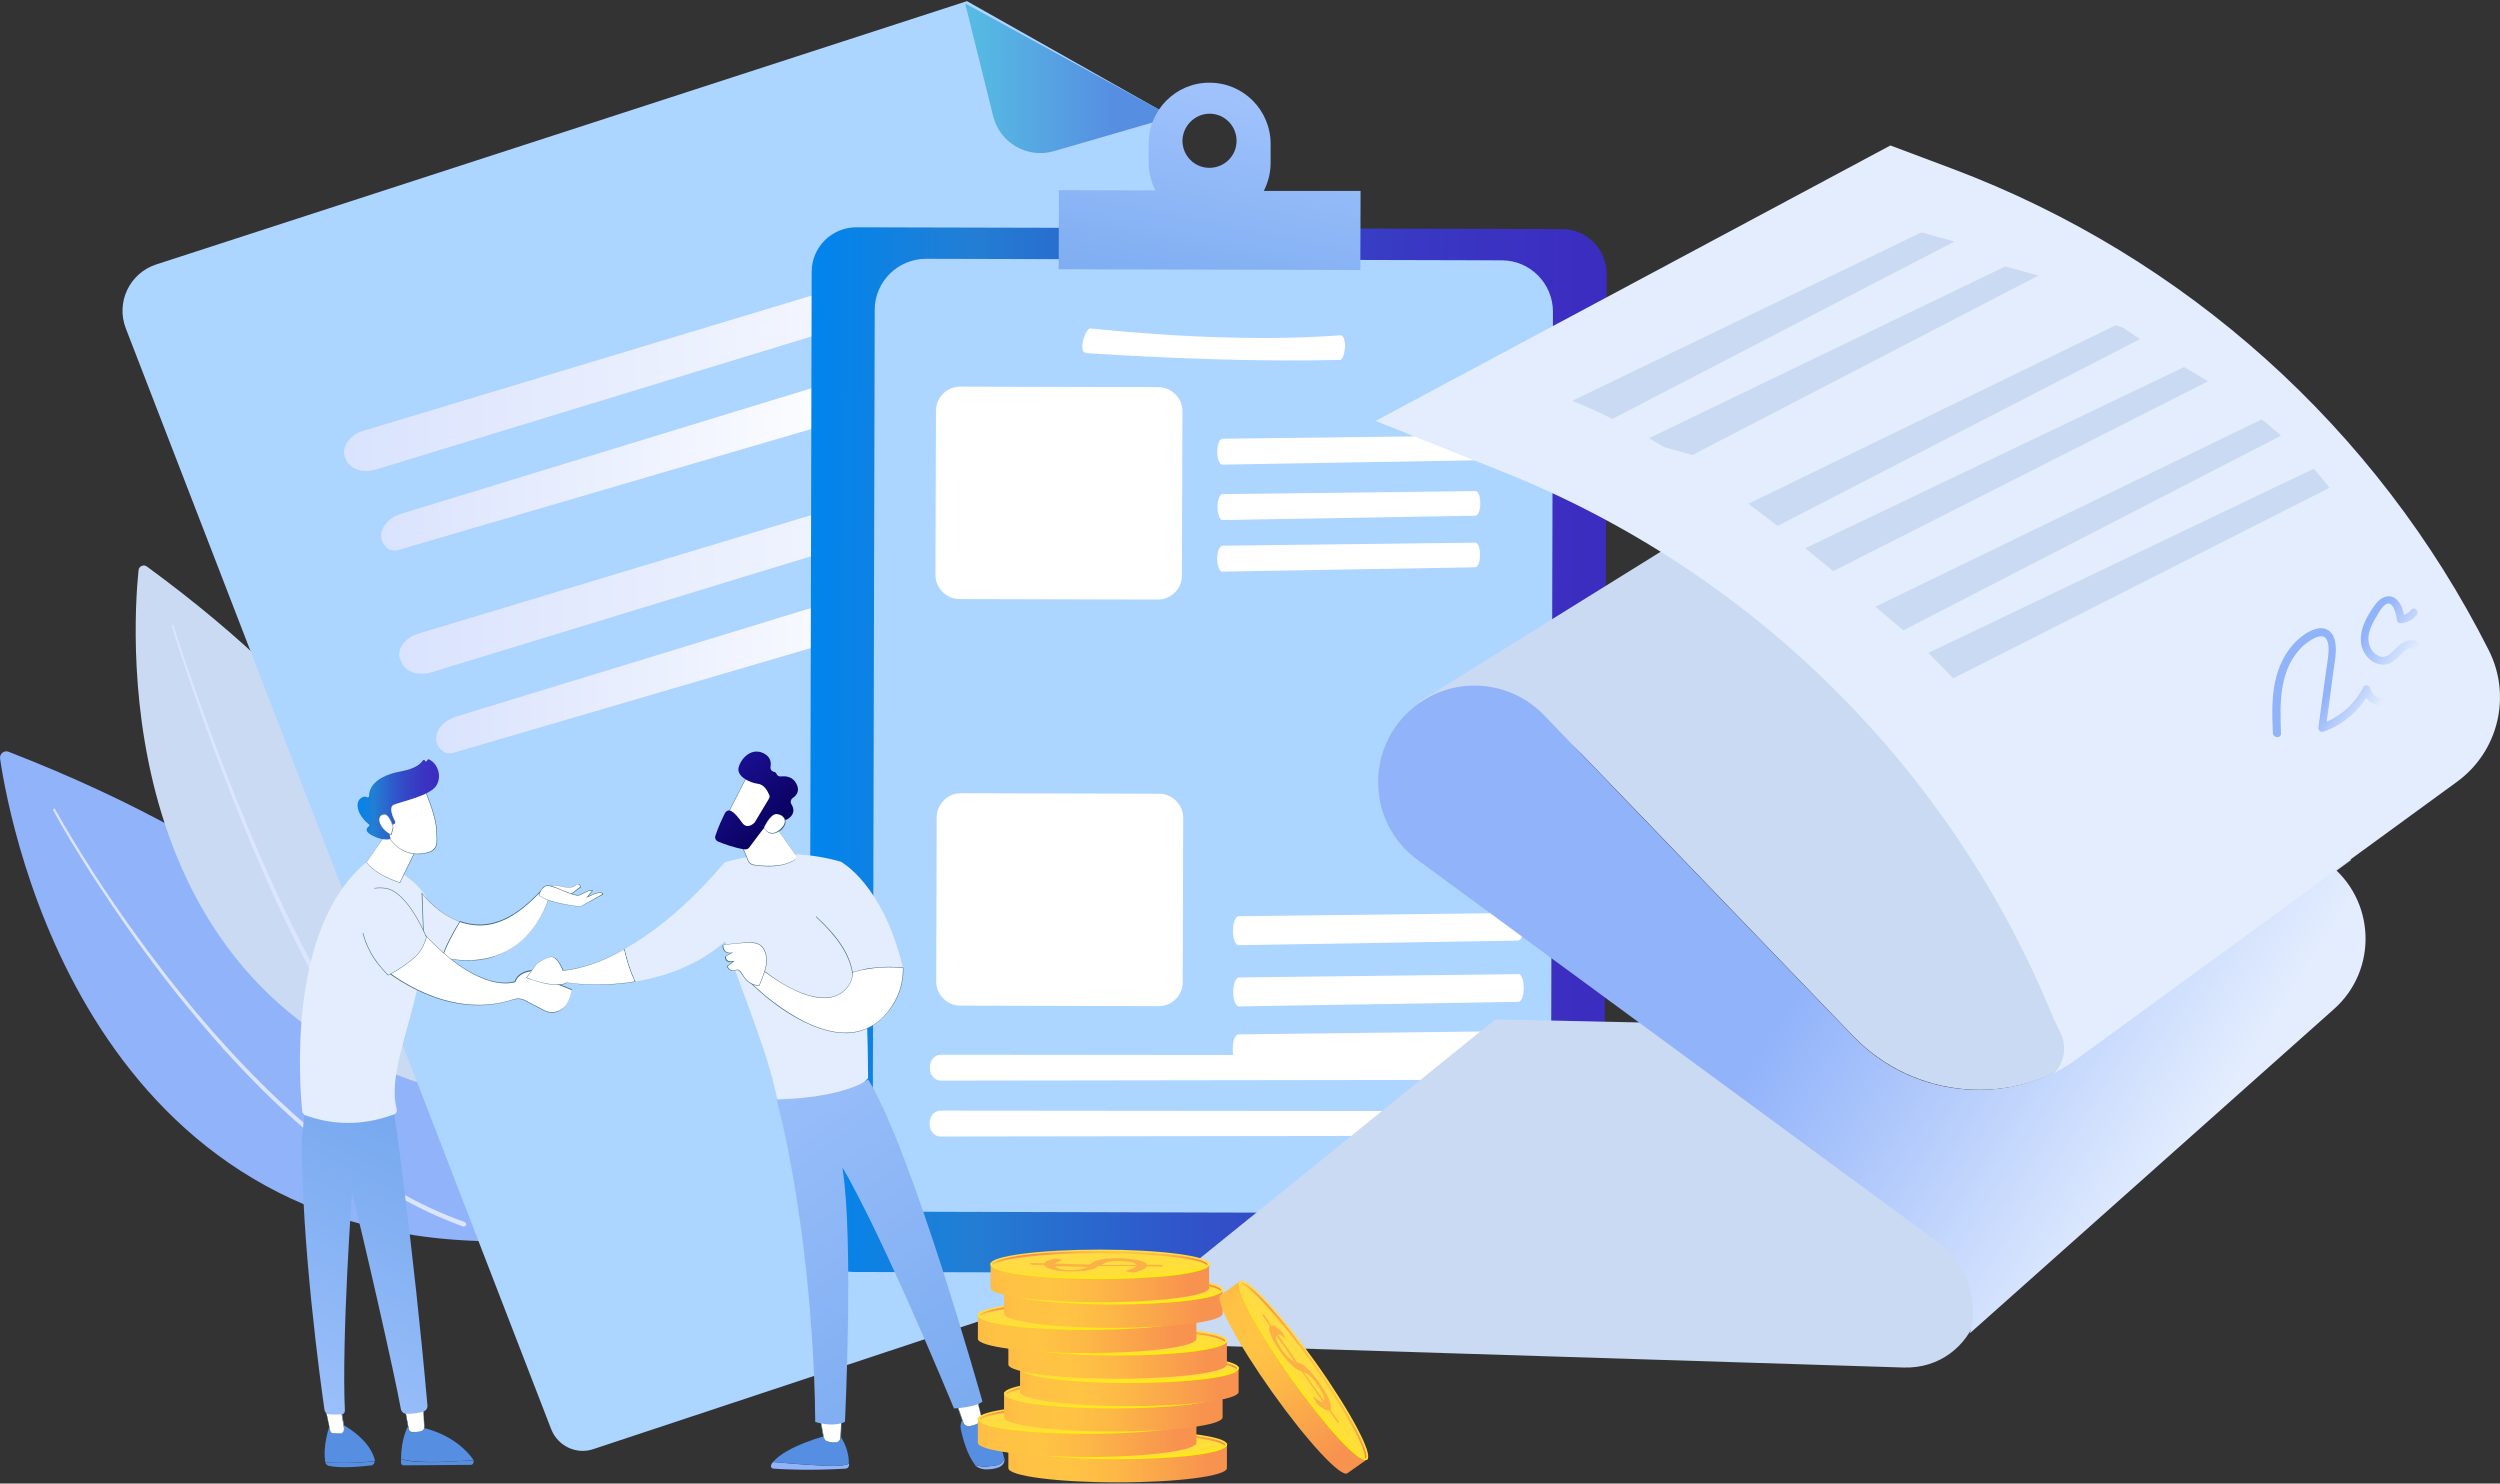 <svg width="546" height="324" viewBox="0 0 546 324" fill="none" xmlns="http://www.w3.org/2000/svg">
<rect x="0" y="0" width="546" height="324" fill="#333333" stroke="none"/>
<path d="M0.008 165.635C2.339 181.396 19.655 272.359 110.451 271.083C110.451 271.083 114.947 208.147 1.895 164.192C0.952 163.803 -0.103 164.58 0.008 165.635Z" fill="#91B3FA"/>
<path d="M11.996 176.679C14.604 181.341 17.435 185.948 20.321 190.443C23.206 194.939 26.259 199.378 29.422 203.763C35.694 212.476 42.409 220.912 49.68 228.904C56.95 236.84 64.72 244.333 73.322 250.937C75.431 252.602 77.651 254.156 79.871 255.71C82.091 257.208 84.422 258.651 86.753 260.039C91.415 262.758 96.354 265.089 101.46 266.865C101.738 266.976 101.849 267.254 101.793 267.531C101.682 267.809 101.405 267.92 101.127 267.864C95.966 265.977 90.971 263.646 86.254 260.871C83.867 259.484 81.591 258.041 79.316 256.487C77.096 254.933 74.876 253.379 72.712 251.659C64.109 244.999 56.34 237.395 49.069 229.403C41.854 221.356 35.139 212.92 28.923 204.151C25.815 199.767 22.818 195.327 19.877 190.776C16.991 186.225 14.16 181.674 11.607 176.957C11.552 176.846 11.607 176.735 11.718 176.679C11.774 176.513 11.94 176.568 11.996 176.679Z" fill="#DCE5FE"/>
<path d="M30.255 124.566C28.811 138.607 23.928 220.468 99.906 238.894C99.906 238.894 117 185.836 32.086 123.733C31.364 123.178 30.31 123.678 30.255 124.566Z" fill="#C9DAF2"/>
<path d="M37.913 136.608C39.245 140.882 40.688 145.155 42.187 149.373C43.685 153.591 45.184 157.864 46.793 162.082C49.957 170.518 53.287 178.843 56.894 187.112C60.502 195.326 64.331 203.485 68.605 211.365C70.713 215.306 72.989 219.191 75.431 222.965C77.873 226.739 80.426 230.402 83.256 233.843C83.478 234.065 83.423 234.453 83.201 234.675C82.979 234.897 82.59 234.842 82.368 234.62C79.538 231.123 76.929 227.349 74.543 223.575C72.156 219.746 69.881 215.861 67.772 211.865C63.499 203.929 59.725 195.715 56.173 187.445C52.621 179.176 49.346 170.796 46.238 162.36C44.684 158.142 43.186 153.868 41.743 149.65C40.3 145.377 38.857 141.104 37.525 136.83C37.469 136.719 37.581 136.553 37.691 136.497C37.747 136.386 37.858 136.442 37.913 136.608Z" fill="#DCE5FE"/>
<path d="M211.182 0.248L34.14 57.745C28.312 59.632 25.26 66.014 27.48 71.731L120.385 312.153C121.828 315.816 125.88 317.758 129.598 316.482L312.856 255.71C316.63 254.489 318.739 250.493 317.684 246.664L256.08 25.611L211.182 0.248Z" fill="#ACD5FF"/>
<path d="M230.218 32.993C224.39 34.714 218.341 31.217 216.898 25.334L210.793 0.748L256.025 25.501L230.218 32.993Z" fill="url(#paint0_linear)"/>
<path d="M79.315 94.097C104.012 86.66 198.86 58.023 222.835 50.808C225.832 49.92 228.885 51.03 229.495 53.305C230.106 55.47 228.274 57.856 225.444 58.744L82.145 102.533C79.37 103.365 76.54 102.533 75.652 100.535L75.43 100.035C74.376 97.816 76.207 95.04 79.315 94.097Z" fill="url(#paint1_linear)"/>
<path d="M84.754 119.849C85.309 120.238 86.197 120.349 86.974 120.127L185.652 91.212C186.873 90.823 187.65 89.824 187.428 88.881L186.096 83.997C185.818 82.998 184.542 82.554 183.265 82.942L87.64 112.19C83.367 113.467 81.813 117.685 84.754 119.849Z" fill="url(#paint2_linear)"/>
<path d="M91.358 138.386C116.055 130.949 210.903 102.312 234.879 95.097C237.875 94.209 240.928 95.319 241.538 97.594C242.149 99.759 240.317 102.145 237.487 103.033L94.244 146.822C91.469 147.654 88.638 146.822 87.751 144.824L87.528 144.325C86.418 142.105 88.195 139.33 91.358 138.386Z" fill="url(#paint3_linear)"/>
<path d="M96.797 164.138C97.352 164.527 98.24 164.638 99.017 164.416L197.694 135.501C198.915 135.112 199.692 134.113 199.47 133.17L198.138 128.286C197.861 127.287 196.584 126.843 195.308 127.232L99.683 156.48C95.409 157.756 93.8 161.974 96.797 164.138Z" fill="url(#paint4_linear)"/>
<path d="M340.661 278.188L186.485 277.799C181.101 277.799 176.772 273.415 176.772 268.031L177.272 59.355C177.272 53.971 181.656 49.643 187.04 49.643L341.161 50.031C346.544 50.031 350.873 54.416 350.873 59.799L350.374 268.475C350.374 273.859 346.045 278.188 340.661 278.188Z" fill="url(#paint5_linear)"/>
<path d="M327.508 264.978L201.747 264.645C195.587 264.645 190.592 259.594 190.592 253.434L191.036 67.679C191.036 61.518 196.086 56.523 202.247 56.523L328.007 56.856C334.168 56.856 339.163 61.907 339.163 68.067L338.719 253.823C338.719 259.983 333.668 264.978 327.508 264.978Z" fill="#ACD5FF"/>
<path d="M276.005 41.706C276.948 39.874 277.503 37.765 277.503 35.601V31.438C277.503 24.057 271.565 18.063 264.183 18.063C256.857 18.007 250.863 24.001 250.863 31.327V35.49C250.863 37.709 251.418 39.763 252.362 41.594L231.272 41.539L231.217 58.799L297.094 58.966L297.15 41.706H276.005ZM264.183 24.834C267.458 24.834 270.066 27.498 270.066 30.772C270.066 34.047 267.402 36.655 264.128 36.655C260.853 36.655 258.245 33.991 258.245 30.717C258.3 27.498 260.964 24.834 264.183 24.834Z" fill="url(#paint6_linear)"/>
<path d="M325.233 233.232C325.233 234.675 324.234 235.84 323.013 235.84L205.466 236.007C204.134 236.007 203.079 234.786 203.079 233.287V233.065C203.079 231.567 204.134 230.346 205.466 230.346L323.013 230.457C324.234 230.457 325.177 231.622 325.122 233.065L325.233 233.232Z" fill="white"/>
<path d="M325.177 245.443C325.177 246.886 324.178 248.051 322.957 248.051L205.41 248.218C204.078 248.218 203.024 246.997 203.024 245.498V245.276C203.024 243.778 204.078 242.557 205.41 242.557L322.957 242.668C324.178 242.668 325.122 243.833 325.066 245.276L325.177 245.443Z" fill="white"/>
<path d="M293.709 76.004C293.654 77.447 293.154 78.612 292.599 78.612C275.838 79.001 257.413 78.39 237.988 77.169C237.378 77.169 236.323 77.225 236.379 75.726V75.504C236.434 74.006 237.433 71.731 238.044 71.731C258.467 73.784 276.893 74.394 292.821 73.229C293.376 73.229 293.82 74.394 293.765 75.837L293.709 76.004Z" fill="white"/>
<path d="M332.724 202.542C332.724 204.152 332.17 205.428 331.559 205.428L270.51 206.427C269.844 206.427 269.289 205.095 269.289 203.43V203.153C269.289 201.488 269.844 200.1 270.566 200.1L331.614 199.379C332.225 199.379 332.724 200.655 332.724 202.265V202.542Z" fill="white"/>
<path d="M332.781 215.917C332.781 217.527 332.226 218.803 331.615 218.803L270.566 219.802C269.9 219.802 269.345 218.47 269.345 216.805V216.528C269.345 214.863 269.9 213.475 270.622 213.475L331.671 212.754C332.281 212.754 332.781 214.03 332.781 215.64V215.917Z" fill="white"/>
<path d="M332.669 228.349C332.669 229.958 332.114 231.235 331.504 231.235L270.455 232.234C269.789 232.234 269.234 230.902 269.234 229.237V228.959C269.234 227.295 269.789 225.907 270.51 225.907L331.559 225.186C332.17 225.186 332.669 226.462 332.669 228.072V228.349Z" fill="white"/>
<path d="M253.028 219.746L209.739 219.635C206.853 219.635 204.467 217.249 204.467 214.363L204.578 178.511C204.578 175.625 206.964 173.238 209.85 173.238L253.139 173.349C256.025 173.349 258.412 175.736 258.412 178.622L258.301 214.474C258.301 217.416 255.97 219.746 253.028 219.746Z" fill="white"/>
<path d="M252.861 130.948L209.572 130.837C206.686 130.837 204.3 128.45 204.3 125.564L204.411 89.712C204.411 86.826 206.797 84.439 209.683 84.439L252.972 84.55C255.858 84.55 258.245 86.937 258.245 89.823L258.134 125.675C258.134 128.617 255.747 130.948 252.861 130.948Z" fill="white"/>
<path d="M323.235 97.925C323.235 99.368 322.735 100.534 322.18 100.534L266.959 101.477C266.348 101.477 265.849 100.256 265.849 98.758V98.536C265.849 97.037 266.348 95.816 267.014 95.816L322.236 95.15C322.791 95.15 323.235 96.316 323.235 97.759V97.925Z" fill="white"/>
<path d="M323.29 110.025C323.29 111.468 322.79 112.633 322.235 112.633L267.014 113.577C266.403 113.577 265.904 112.356 265.904 110.857V110.635C265.904 109.137 266.403 107.916 267.069 107.916L322.291 107.25C322.846 107.25 323.29 108.415 323.29 109.858V110.025Z" fill="white"/>
<path d="M323.235 121.291C323.235 122.734 322.735 123.899 322.18 123.899L266.959 124.843C266.348 124.843 265.849 123.622 265.849 122.123V121.901C265.849 120.403 266.348 119.182 267.014 119.182L322.236 118.516C322.791 118.516 323.235 119.681 323.235 121.124V121.291Z" fill="white"/>
<path d="M309.136 153.758L413.696 88.824L513.484 187.835L454.932 230.624C439.448 241.946 418.025 240.059 404.761 226.295L345.544 164.802C335.831 154.924 322.123 148.93 309.136 153.758Z" fill="#C9DAF2"/>
<path d="M326.563 222.633L239.43 293.117L415.695 298.667C431.734 299.166 438.893 278.742 426.073 269.141L365.357 223.465L326.563 222.633Z" fill="#C9DAF2"/>
<path d="M452.435 232.123C437.228 241.78 417.304 239.394 404.817 226.407L357.976 177.79L337.219 156.201C329.782 148.486 317.739 147.543 309.247 154.092C298.092 162.639 298.259 179.455 309.58 187.78L363.525 227.406L373.515 234.732L423.242 271.306C429.458 275.857 432.233 283.738 430.235 291.174L509.71 220.413C519.478 211.755 518.812 196.326 508.378 188.501L503.217 184.616L452.435 232.123Z" fill="url(#paint7_linear)"/>
<path d="M300.423 91.933L412.864 31.771L426.462 36.877C477.299 56.025 519.09 93.542 543.565 142.048C548.56 151.982 545.674 164.081 536.683 170.686L452.435 232.123L448.495 234.51C450.881 232.123 451.492 228.516 449.993 225.519L448.439 222.3C426.24 167.855 382.784 124.788 328.173 103.032L300.423 91.933Z" fill="#E3EDFE"/>
<path d="M352.149 91.488L426.85 52.75L419.636 50.752L343.38 87.548C346.321 88.713 349.263 90.045 352.149 91.488Z" fill="#C9DAF2"/>
<path d="M363.47 97.649L369.63 99.37L445.165 60.187L437.95 58.19L360.14 95.707C361.25 96.373 362.36 96.983 363.47 97.649Z" fill="#C9DAF2"/>
<path d="M463.59 71.508L462.036 71.064L381.84 110.025C384.004 111.634 386.113 113.244 388.222 114.853L467.364 74.061C466.143 73.229 464.866 72.396 463.59 71.508Z" fill="#C9DAF2"/>
<path d="M478.797 81.221C478.187 80.888 477.632 80.499 477.021 80.166L394.272 119.737C396.325 121.402 398.323 123.067 400.377 124.732L482.238 83.274C481.073 82.608 479.963 81.886 478.797 81.221Z" fill="#C9DAF2"/>
<path d="M493.948 91.6L409.589 132.502C411.643 134.223 413.641 135.943 415.694 137.664L498.166 95.151C496.778 93.931 495.391 92.71 493.948 91.6Z" fill="#C9DAF2"/>
<path d="M505.326 102.367L421.134 142.604C422.965 144.38 424.797 146.267 426.573 148.154L508.767 106.53C507.657 105.087 506.491 103.699 505.326 102.367Z" fill="#C9DAF2"/>
<path d="M179.214 201.875L183.654 188.223C183.654 188.223 192.812 192.996 197.196 211.31C194.865 211.088 190.592 210.922 186.207 212.309C186.207 207.203 179.214 201.875 179.214 201.875Z" fill="#E3EDFE"/>
<path d="M81.868 319.09C81.868 319.035 81.868 318.923 81.868 318.868C80.647 313.984 74.486 310.932 74.486 310.932L72.044 311.098C70.657 315.427 70.823 318.091 71.045 319.256C71.045 319.312 71.045 319.312 71.045 319.368C73.043 319.534 77.206 319.645 81.868 319.09Z" fill="#568FE2"/>
<path d="M71.045 319.368C71.156 319.757 71.434 320.09 71.822 320.145C74.653 320.756 79.204 320.256 81.091 320.034C81.535 319.979 81.812 319.59 81.812 319.146C77.206 319.646 73.043 319.535 71.045 319.368Z" fill="#568FE2"/>
<path d="M71.045 307.49L72.1 312.43C72.155 312.818 72.433 313.04 72.766 313.096C73.154 313.151 73.765 313.151 74.375 313.096C74.93 313.04 75.263 312.485 75.208 311.875L74.486 307.49H71.045Z" fill="white"/>
<path d="M73.488 313.207C73.21 313.207 72.933 313.207 72.766 313.152C72.378 313.096 72.1 312.819 72.045 312.43L70.99 307.436H74.487L75.208 311.875C75.264 312.153 75.208 312.486 74.986 312.708C74.82 312.93 74.598 313.096 74.32 313.096C74.043 313.152 73.765 313.207 73.488 313.207ZM71.101 307.547L72.1 312.43C72.156 312.763 72.433 313.041 72.766 313.041C73.155 313.096 73.765 313.096 74.376 313.041C74.598 312.985 74.82 312.874 74.931 312.708C75.097 312.486 75.153 312.208 75.097 311.931L74.376 307.547H71.101Z" fill="#426A7C"/>
<path d="M92.356 319.312C89.692 319.257 88.305 318.924 87.584 318.646C87.584 318.924 87.584 319.201 87.584 319.479C87.584 319.756 87.805 320.034 88.083 320.034L102.846 319.923C103.29 319.923 103.567 319.368 103.401 318.924C101.458 319.035 96.519 319.423 92.356 319.312Z" fill="#568FE2"/>
<path d="M103.401 318.869C103.401 318.814 103.345 318.814 103.345 318.758C102.069 316.927 98.739 313.319 92.19 311.765L89.026 311.654C89.026 311.654 87.639 314.096 87.584 318.592C88.305 318.869 89.692 319.202 92.356 319.258C96.519 319.424 101.458 319.036 103.401 318.869Z" fill="#568FE2"/>
<path d="M88.306 307.047C88.361 307.269 89.027 310.821 89.249 312.153C89.305 312.486 89.582 312.708 89.86 312.708C90.415 312.764 91.247 312.764 92.024 312.542C92.413 312.431 92.69 312.042 92.69 311.543L92.357 305.938L88.306 307.047Z" fill="white"/>
<path d="M90.415 312.819C90.193 312.819 90.026 312.819 89.86 312.819C89.527 312.819 89.249 312.541 89.194 312.208C89.028 311.376 88.306 307.324 88.251 307.102V307.047H88.306L92.357 305.992L92.69 311.598C92.746 312.097 92.413 312.486 92.024 312.652C91.525 312.763 90.914 312.819 90.415 312.819ZM88.362 307.102C88.472 307.602 89.138 311.376 89.305 312.208C89.361 312.486 89.582 312.708 89.86 312.763C90.415 312.819 91.247 312.819 92.024 312.597C92.413 312.486 92.635 312.097 92.635 311.653L92.302 306.159L88.362 307.102Z" fill="#426A7C"/>
<path d="M85.92 241.891C85.92 241.891 90.249 271.639 93.357 306.992C93.412 307.658 92.913 308.213 92.247 308.379C91.303 308.601 89.916 308.823 88.75 308.768C88.14 308.768 87.64 308.268 87.529 307.658C86.475 301.442 78.871 267.976 76.874 260.595C76.874 260.595 74.598 291.896 75.32 308.102C75.32 308.49 75.042 308.879 74.654 308.879C74.043 308.934 73.044 308.99 71.823 308.879C71.379 308.823 70.991 308.49 70.88 307.991C70.103 302.718 65.774 271.306 65.94 248.662C65.94 247.386 67.439 236.896 67.439 236.896L85.92 241.891Z" fill="url(#paint8_linear)"/>
<path d="M66.773 243.612C66.329 243.445 65.996 243.057 65.996 242.557C65.441 236.952 62.666 202.376 80.204 188.168C80.204 188.168 81.203 185.504 89.527 191.998C97.797 198.491 93.357 205.262 91.414 214.641C89.028 225.963 84.81 235.287 86.641 242.224C86.752 242.724 86.531 243.223 86.031 243.39C79.593 245.776 73.155 245.887 66.773 243.612Z" fill="#E3EDFE"/>
<path d="M87.086 177.789C87.086 178.289 80.038 188.278 80.038 188.278C80.038 188.278 81.314 190.776 87.308 192.774L92.525 182.118L87.086 177.789Z" fill="white"/>
<path d="M87.362 192.83C81.369 190.832 80.037 188.335 80.037 188.279C82.867 184.283 87.029 178.178 87.029 177.845V177.734L87.085 177.79L92.579 182.119V182.174L87.362 192.83ZM80.092 188.279C80.259 188.557 81.702 190.832 87.307 192.719L92.468 182.119L87.141 177.901C86.697 178.9 80.869 187.169 80.092 188.279Z" fill="#426A7C"/>
<path d="M92.58 172.072C92.58 172.072 95.077 177.789 95.244 180.841C95.41 183.838 96.076 185.781 92.58 186.391C89.083 187.002 86.142 185.281 84.588 182.284C84.588 182.284 82.09 177.678 82.645 175.791C83.2 173.848 92.58 172.072 92.58 172.072Z" fill="white"/>
<path d="M91.248 186.558C88.474 186.558 86.031 185.004 84.588 182.285C84.478 182.118 82.091 177.623 82.646 175.736C83.201 173.849 92.247 172.073 92.636 172.018H92.691V172.073C92.691 172.129 95.189 177.845 95.355 180.842C95.355 181.23 95.411 181.563 95.411 181.896C95.577 184.338 95.744 185.948 92.636 186.447C92.136 186.558 91.692 186.558 91.248 186.558ZM92.58 172.129C91.914 172.24 83.257 173.96 82.702 175.736C82.147 177.567 84.589 182.174 84.644 182.229C86.309 185.393 89.306 186.891 92.58 186.336C95.577 185.837 95.466 184.338 95.3 181.896C95.3 181.563 95.244 181.23 95.244 180.842C95.078 178.011 92.802 172.628 92.58 172.129Z" fill="#426A7C"/>
<path d="M85.809 180.121L86.031 180.01C86.309 179.899 86.364 179.621 86.253 179.344C85.754 178.401 84.81 176.236 86.031 175.737C87.641 175.071 93.912 173.794 95.3 171.574C96.632 169.41 95.466 166.635 93.69 165.858C93.579 165.802 93.413 165.858 93.357 165.969L93.246 166.191C93.135 166.357 92.858 166.357 92.802 166.135C92.747 165.913 92.469 165.913 92.358 166.08C91.914 166.746 90.804 167.856 87.807 168.411C83.534 169.188 80.648 170.964 80.593 173.905C80.593 174.072 80.371 174.183 80.204 174.127C79.871 173.961 79.371 173.85 78.706 174.405C77.54 175.404 77.984 177.957 80.593 180.065C80.704 180.176 80.704 180.343 80.593 180.454C80.148 180.731 79.427 181.508 81.258 182.452C83.145 183.451 84.533 183.395 85.088 183.284C85.199 183.284 85.31 183.118 85.254 183.007L84.699 180.398C84.644 180.232 84.755 180.121 84.921 180.121H85.809Z" fill="url(#paint9_linear)"/>
<path d="M85.921 180.676C85.921 180.676 84.978 177.013 83.313 178.012C81.648 179.067 84.145 182.119 85.477 182.23L85.921 180.676Z" fill="white"/>
<path d="M85.532 182.341C84.533 182.23 83.035 180.676 82.757 179.455C82.591 178.789 82.757 178.29 83.257 178.012C83.59 177.79 83.923 177.79 84.2 177.901C85.31 178.345 85.865 180.565 85.921 180.676L85.532 182.341ZM83.867 177.901C83.701 177.901 83.479 177.957 83.312 178.068C82.757 178.401 82.757 179.011 82.868 179.4C83.146 180.676 84.589 182.063 85.421 182.174L85.81 180.62C85.754 180.454 85.144 178.29 84.145 177.901C84.089 177.901 83.978 177.901 83.867 177.901Z" fill="#426A7C"/>
<path d="M92.191 194.994L92.69 207.981C94.078 208.48 95.354 208.813 96.631 209.091C97.408 206.593 99.128 203.486 100.516 201.21C95.354 199.434 92.191 194.994 92.191 194.994Z" fill="#E3EDFE"/>
<path d="M96.632 209.202C95.299 208.924 93.968 208.536 92.636 208.092H92.58L92.081 194.883L92.192 195.049C92.247 195.105 95.41 199.489 100.461 201.265H100.516L100.461 201.321C99.184 203.485 97.409 206.593 96.632 209.202ZM92.691 207.981C94.023 208.425 95.299 208.813 96.52 209.091C97.297 206.593 99.073 203.485 100.405 201.321C95.799 199.656 92.802 195.993 92.247 195.216L92.691 207.981Z" fill="#426A7C"/>
<path d="M117.943 194.828C110.839 202.487 105.123 202.931 100.461 201.266C99.074 203.541 97.353 206.649 96.576 209.147C115.501 213.309 119.941 195.938 119.941 195.938L117.943 194.828Z" fill="white"/>
<path d="M102.181 209.813C100.405 209.813 98.519 209.591 96.576 209.147H96.52V209.092C97.297 206.539 99.073 203.375 100.405 201.211V201.156H100.461C106.288 203.209 111.949 201.1 117.888 194.718V194.662H117.943L119.997 195.772V195.828C119.997 195.883 118.831 200.212 115.39 204.041C113.337 206.261 110.95 207.871 108.231 208.814C106.344 209.536 104.346 209.813 102.181 209.813ZM96.632 209.092C106.344 211.201 112.171 207.538 115.335 204.041C118.609 200.434 119.775 196.383 119.886 195.939L117.943 194.884C114.669 198.381 111.45 200.656 108.286 201.599C105.678 202.376 103.125 202.265 100.461 201.377C99.184 203.486 97.464 206.594 96.632 209.092Z" fill="#426A7C"/>
<path d="M119.385 193.996C119.385 193.996 120.218 193.108 121.716 193.385C123.215 193.663 124.547 194.162 125.49 193.385C126.434 192.608 126.767 193.663 126.767 193.663L123.936 195.827L119.385 193.996Z" fill="white"/>
<path d="M123.992 195.882L119.331 194.051L119.386 193.995C119.386 193.995 120.219 193.107 121.773 193.385C122.05 193.44 122.328 193.496 122.605 193.551C123.77 193.829 124.769 194.051 125.546 193.385C125.879 193.107 126.157 193.052 126.379 193.107C126.767 193.218 126.878 193.662 126.878 193.718V193.773L123.992 195.882ZM119.497 193.995L123.992 195.771L126.767 193.662C126.712 193.551 126.601 193.274 126.323 193.163C126.101 193.107 125.879 193.218 125.602 193.44C124.825 194.106 123.77 193.884 122.605 193.607C122.328 193.551 122.05 193.496 121.773 193.44C120.496 193.218 119.719 193.773 119.497 193.995Z" fill="#426A7C"/>
<path d="M117.722 195.493C117.722 195.493 118.277 193.162 119.942 193.495C121.607 193.828 125.436 195.882 126.435 195.493C127.434 195.105 128.655 194.217 129.321 194.494L128.155 195.937C128.155 195.937 131.097 194.272 131.596 195.271L126.713 197.991C126.768 197.991 119.664 197.325 117.722 195.493Z" fill="white"/>
<path d="M126.767 198.047C126.434 197.992 119.608 197.326 117.666 195.494V195.439C117.666 195.439 118.276 193.052 119.996 193.385C120.662 193.496 121.717 193.94 122.771 194.384C124.325 194.995 125.879 195.661 126.49 195.439C126.767 195.328 127.1 195.161 127.433 194.995C128.21 194.606 128.987 194.218 129.431 194.44L129.487 194.495L128.488 195.772C129.043 195.439 130.597 194.717 131.374 194.939C131.54 194.995 131.707 195.106 131.762 195.272V195.328L126.767 198.047ZM117.777 195.494C119.663 197.215 126.379 197.936 126.767 197.992L131.596 195.272C131.54 195.161 131.429 195.106 131.318 195.05C130.43 194.773 128.321 195.994 128.266 195.994L128.044 196.105L129.32 194.551C128.876 194.384 128.155 194.773 127.489 195.106C127.156 195.272 126.823 195.439 126.545 195.55C125.935 195.772 124.325 195.161 122.771 194.495C121.717 194.051 120.662 193.663 119.996 193.496C118.443 193.219 117.832 195.217 117.777 195.494Z" fill="#426A7C"/>
<path d="M84.309 212.032C84.309 212.032 97.629 223.187 112.003 218.303C112.891 218.025 113.89 218.081 114.723 218.525L118.885 220.689C120.605 221.633 122.77 221.022 123.769 219.302C124.324 218.358 124.823 217.248 124.934 216.194L116.832 212.92L117.442 211.921C117.442 211.921 113.502 211.588 112.447 214.418C112.447 214.418 104.899 217.526 92.245 203.596C92.19 203.651 86.474 208.535 84.309 212.032Z" fill="white"/>
<path d="M120.551 221.189C119.941 221.189 119.386 221.023 118.831 220.745L114.668 218.581C113.836 218.137 112.892 218.081 112.004 218.359C104.567 220.856 97.408 219.025 92.746 217.027C87.696 214.862 84.31 212.088 84.255 212.032L84.199 211.977V211.921C86.308 208.425 92.08 203.541 92.136 203.485L92.191 203.43L92.247 203.485C98.796 210.7 103.901 213.253 107.065 214.141C110.284 215.029 112.171 214.419 112.393 214.308C113.447 211.477 117.388 211.81 117.443 211.81H117.499L116.888 212.809L124.936 216.083V216.139C124.825 217.082 124.436 218.137 123.77 219.247C123.104 220.523 121.828 221.189 120.551 221.189ZM113.114 218.081C113.669 218.081 114.224 218.192 114.724 218.47L118.886 220.634C120.607 221.522 122.716 220.967 123.715 219.302C124.381 218.192 124.769 217.138 124.88 216.25L116.777 212.976L117.388 212.032C116.833 212.032 113.447 211.977 112.559 214.474C112.559 214.474 110.617 215.251 107.176 214.308C104.012 213.42 98.851 210.867 92.302 203.652C91.803 204.096 86.53 208.647 84.477 211.977C84.865 212.254 88.084 214.862 92.913 216.916C97.575 218.914 104.678 220.745 112.115 218.248C112.393 218.137 112.726 218.081 113.114 218.081Z" fill="#426A7C"/>
<path d="M122.991 211.92C122.991 211.92 121.77 208.645 120.327 208.978C118.884 209.256 117.33 210.366 117.33 210.366L115 213.474C115 213.474 121.493 216.027 123.768 214.584C123.768 214.584 130.428 215.749 138.809 214.362C137.588 211.809 136.866 209.256 136.422 207.258C132.204 209.7 127.598 211.476 122.991 211.92Z" fill="white"/>
<path d="M121.716 215.14C118.941 215.14 115.167 213.641 114.945 213.586H114.89L117.276 210.367C117.276 210.367 118.886 209.257 120.329 208.979C121.716 208.702 122.882 211.532 123.048 211.921C127.21 211.477 131.706 209.923 136.423 207.259L136.479 207.203V207.259C137.034 209.812 137.811 212.198 138.81 214.363L138.865 214.418H138.81C130.762 215.75 124.213 214.695 123.769 214.64C123.27 215.028 122.549 215.14 121.716 215.14ZM115.056 213.53C115.722 213.808 121.605 215.972 123.714 214.585C123.769 214.585 130.429 215.694 138.643 214.363C137.644 212.254 136.867 209.867 136.312 207.37C131.595 210.034 127.099 211.588 122.937 212.032H122.882V211.976C122.882 211.921 121.661 208.757 120.273 209.035C118.886 209.312 117.387 210.367 117.276 210.422L115.056 213.53Z" fill="#426A7C"/>
<path d="M158.179 188.389C158.179 188.389 148.689 200.376 136.424 207.258C136.868 209.256 137.589 211.809 138.81 214.362C145.137 213.308 152.519 210.866 158.734 205.316L158.179 188.389Z" fill="#E3EDFE"/>
<path d="M170.056 241.446C168.225 232.622 166.338 227.516 160.122 210.755C158.179 205.483 156.403 200.155 157.236 194.605L158.179 188.389C158.179 188.389 170.278 184.282 183.709 188.223C183.709 188.223 189.425 195.438 189.592 235.453C183.986 241.668 177.382 243.5 170.056 241.446Z" fill="#E3EDFE"/>
<path d="M160.232 180.398L163.395 187.946C163.617 188.446 164.006 188.779 164.505 188.834C166.337 189.167 170.666 189.611 173.552 187.724C173.885 187.502 173.996 187.058 173.774 186.725L168.002 178.4L160.232 180.398Z" fill="white"/>
<path d="M167.892 189.222C166.505 189.222 165.284 189.055 164.507 188.944C163.952 188.833 163.563 188.5 163.341 188.001L160.178 180.397L168.003 178.344V178.399L173.775 186.724C173.886 186.891 173.941 187.113 173.886 187.335C173.83 187.557 173.72 187.723 173.553 187.834C171.944 188.889 169.779 189.222 167.892 189.222ZM160.344 180.453L163.452 187.945C163.619 188.389 164.063 188.722 164.562 188.833C166.338 189.111 170.723 189.61 173.608 187.723C173.775 187.612 173.886 187.446 173.886 187.279C173.941 187.113 173.886 186.891 173.775 186.78L168.003 178.51L160.344 180.453Z" fill="#426A7C"/>
<path d="M163.507 168.91C163.396 169.02 157.957 179.676 157.957 179.676L164.117 182.673L170.777 173.349C170.722 173.294 165.671 166.801 163.507 168.91Z" fill="white"/>
<path d="M164.118 182.729L157.902 179.732V179.676C158.457 178.566 163.341 169.021 163.452 168.854C163.785 168.521 164.229 168.41 164.673 168.41C167.115 168.577 170.612 173.072 170.723 173.239V173.294L164.118 182.729ZM158.013 179.676L164.063 182.618L170.667 173.35C170.334 172.961 167.004 168.743 164.673 168.577C164.229 168.521 163.841 168.688 163.508 168.965C163.397 169.132 159.845 176.014 158.013 179.676Z" fill="#426A7C"/>
<path d="M167.948 174.404L164.895 179.51C164.84 179.565 164.784 179.676 164.729 179.732C164.34 180.065 163.119 181.063 162.12 179.732C161.288 178.566 160.511 177.567 159.678 177.123C159.179 176.846 158.624 177.068 158.346 177.567C157.847 178.566 156.848 180.62 156.237 182.562C156.071 183.061 156.348 183.561 156.792 183.783C158.013 184.282 160.511 185.226 162.675 185.503C163.008 185.559 163.397 185.392 163.619 185.115C164.562 183.838 167.226 180.231 168.114 179.343C168.947 178.511 170.501 178.844 171.222 179.01C171.5 179.066 171.777 179.066 171.999 178.899C172.721 178.455 173.942 177.401 172.832 175.625C172.554 175.181 172.721 174.57 173.109 174.293C173.886 173.793 174.774 172.794 173.942 171.185C173.109 169.575 171.611 169.464 170.612 169.575C170.168 169.631 169.724 169.409 169.557 168.965C169.502 168.798 169.335 168.632 169.058 168.576C168.503 168.465 168.17 167.966 168.281 167.466C168.447 166.578 168.336 165.357 166.893 164.58C164.229 163.137 161.898 165.524 161.343 167.522C160.733 169.52 163.73 170.963 165.561 171.185C166.949 171.351 167.67 172.85 168.003 173.627C168.114 173.849 168.114 174.182 167.948 174.404Z" fill="url(#paint10_linear)"/>
<path d="M166.838 180.785C166.838 180.785 168.17 177.677 169.668 177.788C171.167 177.899 172.388 179.398 170.501 181.118C168.17 183.227 166.838 180.785 166.838 180.785Z" fill="white"/>
<path d="M168.726 182.06C168.615 182.06 168.504 182.06 168.448 182.06C167.449 181.894 166.894 180.895 166.839 180.839C166.894 180.728 168.171 177.676 169.725 177.843C170.557 177.898 171.279 178.398 171.501 179.063C171.723 179.729 171.39 180.562 170.613 181.283C169.891 181.783 169.281 182.06 168.726 182.06ZM166.894 180.784C167.005 180.95 167.505 181.783 168.393 181.894C169.059 182.005 169.725 181.727 170.446 181.061C171.223 180.34 171.556 179.618 171.334 178.952C171.112 178.342 170.446 177.898 169.669 177.843C168.282 177.732 167.061 180.506 166.894 180.784Z" fill="#426A7C"/>
<path d="M168.835 319.311C171.777 319.588 176.827 319.977 180.823 320.143C183.21 320.254 184.597 320.032 185.43 319.699C185.43 319.81 185.43 319.866 185.43 319.977C185.43 320.421 185.041 320.754 184.653 320.754C177.105 321.198 171.111 320.92 168.946 320.754C168.502 320.754 168.225 320.254 168.447 319.866C168.558 319.644 168.669 319.477 168.835 319.311Z" fill="#91B3FA"/>
<path d="M180.823 320.143C176.827 319.977 171.776 319.533 168.835 319.311C171.721 315.759 180.823 313.428 180.823 313.428H183.376C185.152 315.981 185.429 318.423 185.374 319.699C184.597 320.032 183.209 320.254 180.823 320.143Z" fill="#568FE2"/>
<path d="M183.821 309.212L183.599 313.985C183.599 314.484 183.211 314.928 182.656 314.984C182.156 315.039 181.435 315.039 180.713 314.817C180.269 314.651 179.936 314.262 179.825 313.818L178.993 309.156L183.821 309.212Z" fill="white"/>
<path d="M182.044 315.094C181.6 315.094 181.156 315.038 180.712 314.872C180.268 314.705 179.88 314.317 179.824 313.817L178.992 309.1H183.931L183.709 313.928C183.709 314.483 183.265 314.927 182.71 314.982C182.433 315.093 182.266 315.094 182.044 315.094ZM179.103 309.266L179.935 313.873C179.991 314.317 180.324 314.705 180.768 314.816C181.378 315.038 181.989 315.093 182.655 314.982C183.154 314.927 183.543 314.483 183.543 313.984L183.765 309.266H179.103Z" fill="#426A7C"/>
<path d="M217.286 320.087C218.562 319.921 219.117 319.255 219.339 318.533C219.506 319.255 219.117 320.032 218.229 320.42C217.175 320.864 216.065 320.92 215.177 320.92C214.233 320.864 213.345 320.476 212.846 319.865C213.845 320.365 215.177 320.42 217.286 320.087Z" fill="#91B3FA"/>
<path d="M211.291 309.155H213.4C216.619 309.099 218.672 315.926 219.338 318.534C219.116 319.255 218.506 319.921 217.285 320.088C215.176 320.365 213.844 320.31 212.9 319.866C211.18 317.591 210.292 314.205 209.848 312.207C209.404 309.987 211.291 309.155 211.291 309.155Z" fill="#568FE2"/>
<path d="M213.178 304.715L214.343 309.432C214.51 309.987 214.232 310.598 213.677 310.875C213.011 311.208 212.068 311.597 211.235 311.486C210.847 311.43 210.514 311.153 210.347 310.764L208.627 305.825L213.178 304.715Z" fill="white"/>
<path d="M211.569 311.541C211.458 311.541 211.347 311.541 211.236 311.541C210.848 311.486 210.459 311.208 210.348 310.82L208.572 305.825L213.179 304.715L214.344 309.432C214.511 310.043 214.233 310.653 213.678 310.931C213.123 311.208 212.346 311.541 211.569 311.541ZM208.739 305.88L210.459 310.764C210.57 311.153 210.903 311.375 211.292 311.43C212.124 311.541 213.068 311.153 213.678 310.82C214.178 310.542 214.455 309.987 214.289 309.432L213.123 304.77L208.739 305.88Z" fill="#426A7C"/>
<path d="M214.567 306.103C213.124 307.38 208.351 307.602 208.351 307.602C191.146 266.31 183.987 254.989 183.987 254.989C186.484 270.584 184.542 310.543 184.542 310.543C181.711 311.82 178.048 310.543 178.048 310.543C177.826 285.069 174.219 257.653 169.612 240.115C181.212 239.837 187.538 237.34 189.592 235.73C199.193 251.326 214.567 306.103 214.567 306.103Z" fill="url(#paint11_linear)"/>
<path d="M166.615 211.811C166.615 211.811 178.825 221.856 184.597 216.14C185.762 214.919 186.262 213.642 186.262 212.31C190.702 210.978 194.975 211.089 197.25 211.311C197.306 214.586 196.418 217.86 193.976 220.913C183.376 234.177 164.229 214.863 164.229 214.863L166.615 211.811Z" fill="white"/>
<path d="M184.597 225.629C179.658 225.629 174.496 222.854 170.944 220.468C166.948 217.748 164.174 214.918 164.118 214.918L164.062 214.863L164.118 214.807L166.56 211.755L166.615 211.81C166.671 211.81 169.723 214.363 173.442 216.139C176.883 217.748 181.6 219.08 184.542 216.139C185.652 215.029 186.207 213.753 186.151 212.365V212.31H186.207C190.702 210.922 195.031 211.089 197.251 211.311H197.306V211.366C197.362 214.918 196.252 218.192 193.976 220.967C191.646 223.853 188.704 225.463 185.263 225.629C185.041 225.629 184.819 225.629 184.597 225.629ZM164.284 214.863C164.617 215.196 167.281 217.804 171.055 220.357C174.718 222.854 180.157 225.796 185.319 225.518C188.704 225.352 191.646 223.798 193.921 220.912C196.141 218.137 197.251 214.918 197.195 211.422C195.031 211.2 190.702 211.033 186.262 212.365C186.262 213.808 185.707 215.085 184.597 216.194C182.211 218.581 178.381 218.581 173.386 216.194C169.89 214.53 166.948 212.199 166.56 211.921L164.284 214.863Z" fill="#426A7C"/>
<path d="M165.839 215.252C165.839 215.252 167.615 211.201 167.448 209.591C167.282 208.037 166.838 205.928 164.063 205.873C161.288 205.817 157.902 206.428 157.902 206.428C157.902 206.428 157.736 208.426 159.9 208.148L158.457 208.925C158.457 208.925 158.346 210.535 160.233 209.98L158.846 211.09C158.846 211.09 159.345 212.533 160.788 211.922C162.176 211.256 162.12 215.141 165.839 215.252Z" fill="white"/>
<path d="M165.839 215.307C163.619 215.251 162.731 213.864 162.065 212.865C161.621 212.199 161.288 211.699 160.733 211.921C160.289 212.088 159.9 212.143 159.567 211.977C159.012 211.699 158.735 211.089 158.735 211.089V211.033L159.956 210.09C159.456 210.201 159.012 210.145 158.735 209.923C158.291 209.59 158.346 208.924 158.346 208.924V208.869L159.567 208.203C159.012 208.203 158.568 208.092 158.291 207.814C157.736 207.315 157.791 206.482 157.847 206.427V206.371H157.902C157.958 206.371 161.288 205.816 164.063 205.816C166.782 205.872 167.337 207.814 167.504 209.59C167.67 211.144 165.95 215.085 165.839 215.307ZM161.066 211.755C161.51 211.755 161.843 212.254 162.176 212.809C162.786 213.753 163.674 215.085 165.783 215.196C165.95 214.807 167.559 211.089 167.393 209.59C167.226 207.925 166.727 205.983 164.063 205.927C161.51 205.872 158.346 206.371 157.958 206.427C157.958 206.593 157.958 207.259 158.402 207.703C158.735 208.036 159.234 208.147 159.9 208.036L160.178 207.981L158.513 208.869C158.513 208.98 158.513 209.479 158.901 209.757C159.179 209.979 159.623 210.034 160.233 209.868L160.511 209.812L158.901 211.033C158.957 211.144 159.179 211.644 159.623 211.866C159.956 212.032 160.289 211.977 160.733 211.81C160.844 211.81 160.955 211.755 161.066 211.755Z" fill="#426A7C"/>
<path d="M186.207 212.42C186.151 212.42 186.096 212.365 186.096 212.309C185.43 208.48 182.933 204.651 178.271 200.322C178.215 200.266 178.215 200.211 178.271 200.1L178.326 200.155V200.211C183.044 204.54 185.541 208.369 186.207 212.254C186.207 212.254 186.207 212.309 186.262 212.309C186.262 212.309 186.318 212.309 186.318 212.254H186.429C186.373 212.365 186.318 212.42 186.207 212.42Z" fill="#426A7C"/>
<path d="M79.26 203.818C79.593 205.15 80.314 207.204 81.702 209.313C83.034 211.311 84.754 212.976 84.754 212.976C84.754 212.976 90.082 210.256 91.802 207.592C92.691 206.205 93.079 204.651 93.079 204.651C93.079 204.651 89.083 194.661 84.144 193.939C83.089 193.773 82.201 193.884 81.702 193.939" fill="#E3EDFE"/>
<path d="M84.754 213.03C84.699 212.975 82.978 211.31 81.647 209.312C80.537 207.647 79.704 205.76 79.205 203.762H79.316C79.815 205.705 80.648 207.591 81.758 209.256C82.978 211.088 84.532 212.697 84.81 212.919C85.254 212.697 90.138 210.089 91.803 207.591C92.635 206.315 93.024 204.872 93.079 204.706C92.913 204.262 88.972 194.771 84.2 194.05C83.422 193.939 82.59 193.939 81.758 194.05V193.939C82.59 193.828 83.422 193.828 84.2 193.939C89.139 194.66 93.135 204.595 93.19 204.65C93.19 204.65 92.802 206.204 91.914 207.591C90.138 210.255 84.865 213.03 84.754 213.03Z" fill="#426A7C"/>
<path d="M220.227 315.371V320.644C220.227 322.364 230.938 323.751 244.092 323.751C257.245 323.751 267.956 322.364 267.956 320.644V315.371H220.227Z" fill="url(#paint12_linear)"/>
<path d="M267.956 315.426C267.956 317.147 257.245 318.534 244.092 318.534C230.938 318.534 220.227 317.147 220.227 315.426C220.227 313.706 230.938 312.318 244.092 312.318C257.245 312.318 267.956 313.706 267.956 315.426Z" fill="url(#paint13_linear)"/>
<path d="M244.092 318.701C232.382 318.701 220.172 317.591 220.172 315.427C220.172 315.316 220.227 315.094 220.338 315.094C220.449 315.094 220.394 315.26 220.394 315.371C220.394 316.759 230.106 318.257 244.092 318.257C258.022 318.257 267.79 316.759 267.79 315.371C267.79 315.26 267.79 315.149 267.901 315.149C268.012 315.149 268.012 315.316 268.012 315.427C268.012 317.591 255.802 318.701 244.092 318.701Z" fill="url(#paint14_linear)"/>
<path d="M241.817 315.593C242.039 315.426 242.316 315.26 242.594 315.093C242.871 314.927 243.204 314.816 243.593 314.649C244.037 314.538 244.536 314.427 245.147 314.316C245.757 314.261 246.59 314.205 247.478 314.205C248.421 314.205 249.254 314.205 250.086 314.316C250.919 314.372 251.585 314.483 252.251 314.594C252.861 314.705 253.361 314.871 253.749 315.038C254.137 315.204 254.359 315.426 254.415 315.648H257.079C257.301 315.648 257.467 315.648 257.578 315.704C257.745 315.759 257.8 315.759 257.8 315.815V316.037L254.359 315.981C254.248 316.259 253.915 316.481 253.416 316.703C252.917 316.925 252.306 317.147 251.529 317.313L250.253 317.147C250.142 317.147 250.031 317.091 249.975 317.091C249.92 317.091 249.864 317.036 249.864 316.98C249.864 316.925 249.975 316.869 250.142 316.814C250.364 316.758 250.53 316.703 250.808 316.592C251.03 316.536 251.307 316.425 251.529 316.314C251.751 316.203 251.918 316.092 252.029 315.926L243.87 315.87C243.648 316.037 243.426 316.203 243.149 316.314C242.871 316.481 242.538 316.592 242.094 316.703C241.65 316.814 241.095 316.925 240.429 316.98C239.763 317.036 238.931 317.091 237.932 317.091C237.21 317.091 236.433 317.091 235.767 316.98C235.046 316.925 234.435 316.814 233.88 316.703C233.325 316.592 232.881 316.425 232.493 316.259C232.16 316.092 231.938 315.87 231.882 315.648H229.662C229.44 315.648 229.274 315.648 229.163 315.593C228.996 315.537 228.941 315.537 228.941 315.482V315.26L231.993 315.315C232.104 315.093 232.382 314.871 232.826 314.705C233.27 314.538 233.769 314.372 234.38 314.261L235.379 314.427C235.712 314.483 235.823 314.538 235.823 314.594C235.823 314.649 235.767 314.649 235.656 314.705C235.545 314.76 235.379 314.816 235.212 314.871C235.046 314.927 234.879 315.038 234.713 315.093C234.546 315.204 234.435 315.26 234.324 315.371L241.817 315.593ZM234.38 315.87C234.435 316.037 234.602 316.148 234.768 316.259C234.99 316.37 235.212 316.425 235.545 316.536C235.878 316.592 236.211 316.647 236.6 316.703C236.988 316.758 237.377 316.758 237.821 316.758C238.32 316.758 238.764 316.758 239.097 316.703C239.486 316.647 239.763 316.592 240.041 316.536C240.318 316.481 240.54 316.37 240.762 316.314C240.984 316.203 241.151 316.148 241.317 316.037L234.38 315.87ZM252.14 315.704C252.084 315.537 251.918 315.426 251.696 315.315C251.474 315.204 251.196 315.093 250.808 315.038C250.475 314.982 250.031 314.927 249.531 314.871C249.032 314.816 248.532 314.816 247.977 314.816C247.478 314.816 247.034 314.816 246.645 314.871C246.257 314.927 245.979 314.982 245.702 315.038C245.424 315.093 245.202 315.204 245.036 315.315C244.869 315.426 244.647 315.537 244.481 315.648L252.14 315.704Z" fill="#FCB048"/>
<path d="M244.092 312.652C233.436 312.652 222.336 313.596 220.56 315.427C220.616 315.483 220.671 315.538 220.727 315.649C222.225 314.373 231.382 313.096 244.036 313.096C257.023 313.096 266.347 314.428 267.457 315.705C267.512 315.649 267.568 315.594 267.623 315.483C266.236 313.596 254.914 312.652 244.092 312.652Z" fill="url(#paint15_linear)"/>
<path d="M213.567 309.82V315.093C213.567 316.813 224.279 318.201 237.432 318.201C250.641 318.201 261.297 316.813 261.297 315.093V309.82H213.567Z" fill="url(#paint16_linear)"/>
<path d="M261.352 309.821C261.352 311.541 250.64 312.929 237.487 312.929C224.278 312.929 213.623 311.541 213.623 309.821C213.623 308.1 224.334 306.713 237.487 306.713C250.64 306.713 261.352 308.1 261.352 309.821Z" fill="url(#paint17_linear)"/>
<path d="M237.432 313.15C225.722 313.15 213.512 312.04 213.512 309.876C213.512 309.765 213.568 309.543 213.679 309.543C213.79 309.543 213.734 309.709 213.734 309.82C213.734 311.208 223.447 312.706 237.432 312.706C251.363 312.706 261.13 311.208 261.13 309.82C261.13 309.709 261.13 309.598 261.241 309.598C261.352 309.598 261.352 309.765 261.352 309.876C261.352 312.04 249.143 313.15 237.432 313.15Z" fill="url(#paint18_linear)"/>
<path d="M235.213 309.987C235.435 309.821 235.712 309.654 235.99 309.488C236.267 309.321 236.6 309.21 236.989 309.044C237.433 308.933 237.932 308.822 238.543 308.711C239.153 308.6 239.986 308.6 240.874 308.6C241.817 308.6 242.65 308.6 243.482 308.711C244.315 308.766 244.981 308.877 245.647 308.988C246.257 309.099 246.756 309.266 247.145 309.432C247.533 309.599 247.755 309.821 247.811 310.043H250.475C250.697 310.043 250.863 310.043 250.974 310.098C251.141 310.154 251.196 310.154 251.196 310.209V310.431L247.755 310.376C247.644 310.653 247.311 310.875 246.812 311.097C246.313 311.319 245.702 311.541 244.925 311.708L243.649 311.541C243.538 311.541 243.427 311.486 243.371 311.486C243.316 311.486 243.26 311.43 243.26 311.375C243.26 311.319 243.371 311.264 243.538 311.208C243.76 311.153 243.926 311.097 244.204 310.986C244.426 310.931 244.703 310.82 244.925 310.709C245.147 310.598 245.314 310.487 245.425 310.32L237.266 310.265C237.044 310.431 236.822 310.598 236.545 310.709C236.267 310.875 235.934 310.986 235.49 311.097C235.046 311.208 234.491 311.319 233.825 311.375C233.159 311.43 232.327 311.486 231.328 311.486C230.606 311.486 229.829 311.486 229.163 311.375C228.442 311.319 227.831 311.208 227.276 311.097C226.721 310.986 226.277 310.82 225.889 310.653C225.556 310.487 225.334 310.265 225.278 310.043H223.058C222.836 310.043 222.67 310.043 222.559 309.987C222.392 309.932 222.337 309.932 222.337 309.876V309.654L225.389 309.71C225.5 309.488 225.778 309.266 226.222 309.099C226.666 308.933 227.165 308.766 227.776 308.655L228.775 308.822C229.108 308.877 229.219 308.933 229.219 308.988C229.219 309.044 229.163 309.044 229.052 309.099C228.941 309.155 228.775 309.21 228.608 309.266C228.442 309.321 228.275 309.432 228.109 309.488C227.942 309.599 227.831 309.654 227.72 309.765L235.213 309.987ZM227.72 310.32C227.776 310.487 227.942 310.598 228.109 310.709C228.331 310.82 228.553 310.875 228.886 310.986C229.219 311.042 229.552 311.097 229.94 311.153C230.329 311.208 230.717 311.208 231.161 311.208C231.661 311.208 232.105 311.208 232.438 311.153C232.826 311.097 233.104 311.042 233.381 310.986C233.659 310.931 233.881 310.82 234.103 310.764C234.325 310.653 234.491 310.598 234.658 310.487L227.72 310.32ZM245.48 310.098C245.425 309.932 245.258 309.821 245.036 309.71C244.814 309.599 244.537 309.488 244.148 309.432C243.815 309.377 243.371 309.321 242.872 309.266C242.372 309.21 241.873 309.21 241.318 309.21C240.818 309.21 240.374 309.21 239.986 309.266C239.597 309.321 239.32 309.377 239.042 309.432C238.765 309.488 238.543 309.599 238.376 309.71C238.21 309.821 237.988 309.932 237.821 310.043L245.48 310.098Z" fill="#FCB048"/>
<path d="M237.488 307.047C226.832 307.047 215.733 307.99 213.957 309.822C214.012 309.877 214.068 309.933 214.123 310.044C215.622 308.767 224.779 307.491 237.433 307.491C250.419 307.491 259.743 308.823 260.853 310.099C260.909 310.044 260.964 309.988 261.02 309.877C259.577 308.046 248.31 307.047 237.488 307.047Z" fill="url(#paint19_linear)"/>
<path d="M219.285 304.271V309.544C219.285 311.264 229.996 312.652 243.15 312.652C256.359 312.652 267.014 311.264 267.014 309.544V304.271H219.285Z" fill="url(#paint20_linear)"/>
<path d="M267.07 304.272C267.07 305.992 256.358 307.38 243.205 307.38C229.996 307.38 219.34 305.992 219.34 304.272C219.34 302.552 230.052 301.164 243.205 301.164C256.358 301.164 267.07 302.552 267.07 304.272Z" fill="url(#paint21_linear)"/>
<path d="M243.205 307.602C231.495 307.602 219.285 306.492 219.285 304.327C219.285 304.216 219.341 303.994 219.452 303.994C219.563 303.994 219.507 304.161 219.507 304.272C219.507 305.659 229.219 307.158 243.205 307.158C257.191 307.158 266.903 305.659 266.903 304.272C266.903 304.161 266.903 304.05 267.014 304.05C267.125 304.05 267.125 304.216 267.125 304.327C267.07 306.492 254.86 307.602 243.205 307.602Z" fill="url(#paint22_linear)"/>
<path d="M240.93 304.438C241.152 304.272 241.429 304.105 241.707 303.939C241.984 303.772 242.317 303.661 242.706 303.495C243.15 303.384 243.649 303.273 244.26 303.162C244.87 303.106 245.703 303.051 246.591 303.051C247.534 303.051 248.367 303.051 249.199 303.162C250.032 303.217 250.698 303.328 251.364 303.439C251.974 303.55 252.474 303.717 252.862 303.883C253.251 304.05 253.473 304.272 253.528 304.494H256.192C256.414 304.494 256.581 304.494 256.692 304.549C256.858 304.605 256.914 304.605 256.914 304.66V304.882L253.473 304.827C253.362 305.104 253.029 305.326 252.529 305.548C252.03 305.77 251.419 305.992 250.642 306.159L249.366 305.992C249.255 305.992 249.144 305.937 249.088 305.937C249.033 305.937 248.977 305.881 248.977 305.826C248.977 305.77 249.088 305.715 249.255 305.659C249.477 305.604 249.643 305.548 249.921 305.437C250.143 305.382 250.42 305.271 250.642 305.16C250.864 305.049 251.031 304.938 251.142 304.771L242.983 304.716C242.761 304.882 242.539 305.049 242.262 305.16C241.984 305.326 241.651 305.437 241.207 305.548C240.763 305.659 240.208 305.77 239.543 305.826C238.877 305.881 238.044 305.937 237.045 305.937C236.324 305.937 235.547 305.937 234.881 305.826C234.159 305.77 233.549 305.659 232.994 305.548C232.439 305.437 231.995 305.271 231.606 305.104C231.273 304.938 231.051 304.716 230.996 304.494H228.776C228.554 304.494 228.387 304.494 228.276 304.438C228.11 304.383 228.054 304.383 228.054 304.327V304.105L231.107 304.161C231.218 303.939 231.495 303.717 231.939 303.55C232.383 303.384 232.883 303.217 233.493 303.106L234.492 303.273C234.825 303.328 234.936 303.384 234.936 303.439C234.936 303.495 234.881 303.495 234.77 303.55C234.659 303.606 234.492 303.661 234.326 303.717C234.159 303.772 233.993 303.883 233.826 303.939C233.66 304.05 233.549 304.105 233.438 304.216L240.93 304.438ZM233.438 304.771C233.493 304.938 233.66 305.049 233.826 305.16C234.048 305.271 234.27 305.326 234.603 305.437C234.936 305.493 235.269 305.548 235.658 305.604C236.046 305.659 236.435 305.659 236.879 305.659C237.378 305.659 237.822 305.659 238.155 305.604C238.544 305.548 238.821 305.493 239.099 305.437C239.376 305.382 239.598 305.271 239.82 305.215C240.042 305.104 240.208 305.049 240.375 304.938L233.438 304.771ZM251.253 304.549C251.197 304.383 251.031 304.272 250.809 304.161C250.587 304.05 250.309 303.939 249.921 303.883C249.588 303.828 249.144 303.772 248.644 303.717C248.145 303.661 247.645 303.661 247.09 303.661C246.591 303.661 246.147 303.661 245.758 303.717C245.37 303.772 245.092 303.828 244.815 303.883C244.537 303.939 244.315 304.05 244.149 304.161C243.982 304.272 243.76 304.383 243.594 304.494L251.253 304.549Z" fill="#FCB048"/>
<path d="M243.205 301.498C232.549 301.498 221.449 302.442 219.673 304.273C219.729 304.328 219.784 304.384 219.84 304.495C221.338 303.219 230.496 301.942 243.149 301.942C256.136 301.942 265.46 303.274 266.57 304.55C266.626 304.495 266.681 304.44 266.737 304.329C265.349 302.497 254.027 301.498 243.205 301.498Z" fill="url(#paint23_linear)"/>
<path d="M222.78 298.721V303.993C222.78 305.714 233.491 307.101 246.644 307.101C259.853 307.101 270.509 305.714 270.509 303.993V298.721H222.78Z" fill="url(#paint24_linear)"/>
<path d="M246.644 301.829C259.824 301.829 270.509 300.438 270.509 298.721C270.509 297.005 259.824 295.613 246.644 295.613C233.464 295.613 222.78 297.005 222.78 298.721C222.78 300.438 233.464 301.829 246.644 301.829Z" fill="url(#paint25_linear)"/>
<path d="M246.645 302.051C234.934 302.051 222.725 300.941 222.725 298.776C222.725 298.665 222.78 298.443 222.891 298.443C223.002 298.443 222.947 298.61 222.947 298.721C222.947 300.108 232.659 301.607 246.645 301.607C260.575 301.607 270.343 300.108 270.343 298.721C270.343 298.61 270.343 298.499 270.454 298.499C270.565 298.499 270.565 298.665 270.565 298.776C270.565 300.941 258.355 302.051 246.645 302.051Z" fill="url(#paint26_linear)"/>
<path d="M244.425 298.887C244.647 298.721 244.925 298.555 245.202 298.388C245.48 298.222 245.813 298.111 246.201 297.944C246.645 297.833 247.145 297.722 247.755 297.611C248.366 297.556 249.198 297.5 250.086 297.5C251.029 297.5 251.862 297.5 252.694 297.611C253.527 297.667 254.193 297.778 254.859 297.889C255.469 297.999 255.969 298.166 256.357 298.332C256.746 298.499 256.968 298.721 257.023 298.943H259.687C259.909 298.943 260.076 298.943 260.187 298.998C260.353 299.054 260.409 299.054 260.409 299.109V299.331L256.968 299.276C256.857 299.553 256.524 299.775 256.024 299.997C255.525 300.219 254.914 300.441 254.137 300.608L252.861 300.441C252.75 300.441 252.639 300.386 252.583 300.386C252.528 300.386 252.472 300.33 252.472 300.275C252.472 300.219 252.583 300.164 252.75 300.108C252.972 300.053 253.138 299.997 253.416 299.886C253.638 299.831 253.915 299.72 254.137 299.609C254.359 299.498 254.526 299.387 254.637 299.22L246.479 299.165C246.257 299.331 246.035 299.498 245.757 299.609C245.48 299.775 245.147 299.886 244.703 299.997C244.259 300.108 243.704 300.219 243.038 300.275C242.372 300.33 241.539 300.386 240.54 300.386C239.819 300.386 239.042 300.386 238.376 300.275C237.654 300.219 237.044 300.108 236.489 299.997C235.934 299.886 235.49 299.72 235.101 299.553C234.768 299.387 234.546 299.165 234.491 298.943H232.271C232.049 298.943 231.882 298.943 231.771 298.887C231.605 298.832 231.549 298.832 231.549 298.777V298.554L234.602 298.61C234.713 298.388 234.99 298.166 235.434 298C235.878 297.833 236.378 297.667 236.988 297.556L237.987 297.722C238.32 297.778 238.431 297.833 238.431 297.889C238.431 297.944 238.376 297.944 238.265 298C238.154 298.055 237.987 298.11 237.821 298.166C237.654 298.221 237.488 298.333 237.321 298.388C237.155 298.499 237.044 298.555 236.933 298.666L244.425 298.887ZM236.933 299.22C236.988 299.387 237.155 299.498 237.321 299.609C237.543 299.72 237.765 299.775 238.098 299.886C238.431 299.942 238.764 299.997 239.153 300.053C239.541 300.108 239.93 300.108 240.374 300.108C240.873 300.108 241.317 300.108 241.65 300.053C242.039 299.997 242.316 299.942 242.594 299.886C242.871 299.831 243.093 299.72 243.315 299.664C243.537 299.553 243.704 299.498 243.87 299.387L236.933 299.22ZM254.692 298.998C254.637 298.832 254.47 298.721 254.248 298.61C254.026 298.499 253.749 298.388 253.36 298.332C253.027 298.277 252.583 298.221 252.084 298.166C251.584 298.11 251.085 298.111 250.53 298.111C250.03 298.111 249.587 298.11 249.198 298.166C248.81 298.221 248.532 298.277 248.255 298.332C247.977 298.388 247.755 298.499 247.589 298.61C247.422 298.721 247.2 298.832 247.034 298.943L254.692 298.998Z" fill="#FCB048"/>
<path d="M246.644 295.947C235.989 295.947 224.889 296.891 223.113 298.722C223.168 298.778 223.224 298.833 223.279 298.944C224.778 297.668 233.935 296.391 246.589 296.391C259.576 296.391 268.9 297.723 270.009 299C270.065 298.944 270.12 298.889 270.176 298.778C268.789 296.946 257.522 295.947 246.644 295.947Z" fill="url(#paint27_linear)"/>
<path d="M220.227 292.727V297.999C220.227 299.719 230.938 301.107 244.092 301.107C257.3 301.107 267.956 299.719 267.956 297.999V292.727H220.227Z" fill="url(#paint28_linear)"/>
<path d="M268.011 292.727C268.011 294.448 257.3 295.835 244.147 295.835C230.994 295.835 220.282 294.448 220.282 292.727C220.282 291.007 230.994 289.619 244.147 289.619C257.3 289.619 268.011 291.007 268.011 292.727Z" fill="url(#paint29_linear)"/>
<path d="M244.092 296.057C232.382 296.057 220.172 294.947 220.172 292.782C220.172 292.671 220.227 292.449 220.338 292.449C220.449 292.449 220.394 292.616 220.394 292.727C220.394 294.114 230.106 295.613 244.092 295.613C258.022 295.613 267.79 294.114 267.79 292.727C267.79 292.616 267.79 292.505 267.901 292.505C268.012 292.505 268.012 292.671 268.012 292.782C268.012 294.891 255.802 296.057 244.092 296.057Z" fill="url(#paint30_linear)"/>
<path d="M241.817 292.893C242.039 292.727 242.316 292.56 242.594 292.394C242.871 292.227 243.204 292.116 243.593 291.95C244.037 291.839 244.536 291.728 245.147 291.617C245.757 291.561 246.59 291.506 247.478 291.506C248.421 291.506 249.254 291.506 250.086 291.617C250.919 291.672 251.585 291.783 252.251 291.894C252.861 292.005 253.361 292.172 253.749 292.338C254.137 292.505 254.359 292.727 254.415 292.949H257.079C257.301 292.949 257.467 292.949 257.578 293.004C257.745 293.06 257.8 293.06 257.8 293.115V293.337L254.359 293.282C254.248 293.559 253.915 293.781 253.416 294.003C252.917 294.225 252.306 294.447 251.529 294.614L250.253 294.447C250.142 294.447 250.031 294.392 249.975 294.392C249.92 294.392 249.864 294.336 249.864 294.281C249.864 294.225 249.975 294.17 250.142 294.114C250.364 294.059 250.53 294.003 250.808 293.892C251.03 293.837 251.307 293.726 251.529 293.615C251.751 293.504 251.918 293.393 252.029 293.226L243.87 293.171C243.648 293.337 243.426 293.504 243.149 293.615C242.871 293.781 242.538 293.892 242.094 294.003C241.65 294.114 241.095 294.225 240.429 294.281C239.763 294.336 238.931 294.392 237.932 294.392C237.21 294.392 236.433 294.392 235.767 294.281C235.046 294.225 234.435 294.114 233.88 294.003C233.325 293.892 232.881 293.726 232.493 293.559C232.16 293.393 231.938 293.171 231.882 292.949H229.662C229.44 292.949 229.274 292.949 229.163 292.893C228.996 292.838 228.941 292.838 228.941 292.782V292.56L231.993 292.616C232.104 292.394 232.382 292.172 232.826 292.005C233.27 291.839 233.769 291.672 234.38 291.561L235.379 291.728C235.712 291.783 235.823 291.839 235.823 291.894C235.823 291.95 235.767 291.95 235.656 292.005C235.545 292.061 235.379 292.116 235.212 292.172C235.046 292.227 234.879 292.338 234.713 292.394C234.546 292.505 234.435 292.56 234.324 292.671L241.817 292.893ZM234.38 293.171C234.435 293.337 234.602 293.448 234.768 293.559C234.99 293.67 235.212 293.726 235.545 293.837C235.878 293.892 236.211 293.948 236.6 294.003C236.988 294.059 237.377 294.059 237.821 294.059C238.32 294.059 238.764 294.059 239.097 294.003C239.486 293.948 239.763 293.892 240.041 293.837C240.318 293.781 240.54 293.67 240.762 293.615C240.984 293.504 241.151 293.448 241.317 293.337L234.38 293.171ZM252.14 293.004C252.084 292.838 251.918 292.727 251.696 292.616C251.474 292.505 251.196 292.394 250.808 292.338C250.475 292.283 250.031 292.227 249.531 292.172C249.032 292.116 248.532 292.116 247.977 292.116C247.478 292.116 247.034 292.116 246.645 292.172C246.257 292.227 245.979 292.283 245.702 292.338C245.424 292.394 245.202 292.505 245.036 292.616C244.869 292.727 244.647 292.838 244.481 292.949L252.14 293.004Z" fill="#FCB048"/>
<path d="M244.092 289.953C233.436 289.953 222.336 290.897 220.56 292.728C220.616 292.784 220.671 292.839 220.727 292.95C222.225 291.674 231.382 290.397 244.036 290.397C257.023 290.397 266.347 291.729 267.457 293.006C267.512 292.95 267.568 292.895 267.623 292.784C266.236 290.952 254.914 289.953 244.092 289.953Z" fill="url(#paint31_linear)"/>
<path d="M213.567 287.123V292.395C213.567 294.116 224.279 295.503 237.432 295.503C250.641 295.503 261.297 294.116 261.297 292.395V287.123H213.567Z" fill="url(#paint32_linear)"/>
<path d="M237.432 290.286C250.612 290.286 261.297 288.895 261.297 287.178C261.297 285.462 250.612 284.07 237.432 284.07C224.252 284.07 213.567 285.462 213.567 287.178C213.567 288.895 224.252 290.286 237.432 290.286Z" fill="url(#paint33_linear)"/>
<path d="M237.432 290.453C225.722 290.453 213.512 289.343 213.512 287.179C213.512 287.068 213.568 286.846 213.679 286.846C213.79 286.846 213.734 287.012 213.734 287.123C213.734 288.511 223.447 290.009 237.432 290.009C251.363 290.009 261.13 288.511 261.13 287.123C261.13 287.012 261.13 286.901 261.241 286.901C261.352 286.901 261.352 287.068 261.352 287.179C261.352 289.343 249.143 290.453 237.432 290.453Z" fill="url(#paint34_linear)"/>
<path d="M235.213 287.345C235.435 287.178 235.712 287.012 235.99 286.845C236.267 286.679 236.6 286.568 236.989 286.401C237.433 286.29 237.932 286.179 238.543 286.068C239.153 286.013 239.986 285.957 240.874 285.957C241.817 285.957 242.65 285.957 243.482 286.068C244.315 286.124 244.981 286.235 245.647 286.346C246.257 286.457 246.756 286.623 247.145 286.79C247.533 286.956 247.755 287.178 247.811 287.4H250.475C250.697 287.4 250.863 287.4 250.974 287.456C251.141 287.511 251.196 287.511 251.196 287.567V287.788L247.755 287.733C247.644 288.011 247.311 288.232 246.812 288.454C246.313 288.676 245.702 288.899 244.925 289.065L243.649 288.898C243.538 288.898 243.427 288.843 243.371 288.843C243.316 288.843 243.26 288.787 243.26 288.732C243.26 288.676 243.371 288.621 243.538 288.565C243.76 288.51 243.926 288.454 244.204 288.343C244.426 288.288 244.703 288.177 244.925 288.066C245.147 287.955 245.314 287.844 245.425 287.678L237.266 287.622C237.044 287.789 236.822 287.955 236.545 288.066C236.267 288.232 235.934 288.343 235.49 288.454C235.046 288.565 234.491 288.676 233.825 288.732C233.159 288.787 232.327 288.843 231.328 288.843C230.606 288.843 229.829 288.843 229.163 288.732C228.442 288.676 227.831 288.565 227.276 288.454C226.721 288.343 226.277 288.177 225.889 288.011C225.556 287.844 225.334 287.622 225.278 287.4H223.058C222.836 287.4 222.67 287.4 222.559 287.345C222.392 287.289 222.337 287.289 222.337 287.234V287.012L225.389 287.067C225.5 286.845 225.778 286.623 226.222 286.457C226.666 286.29 227.165 286.124 227.776 286.013L228.775 286.179C229.108 286.235 229.219 286.29 229.219 286.346C229.219 286.401 229.163 286.401 229.052 286.457C228.941 286.512 228.775 286.568 228.608 286.623C228.442 286.679 228.275 286.79 228.109 286.845C227.942 286.956 227.831 287.012 227.72 287.123L235.213 287.345ZM227.72 287.622C227.776 287.789 227.942 287.9 228.109 288.011C228.331 288.122 228.553 288.177 228.886 288.288C229.219 288.343 229.552 288.399 229.94 288.454C230.329 288.51 230.717 288.51 231.161 288.51C231.661 288.51 232.105 288.51 232.438 288.454C232.826 288.399 233.104 288.343 233.381 288.288C233.659 288.232 233.881 288.121 234.103 288.066C234.325 287.955 234.491 287.899 234.658 287.788L227.72 287.622ZM245.48 287.456C245.425 287.289 245.258 287.178 245.036 287.067C244.814 286.956 244.537 286.845 244.148 286.79C243.815 286.734 243.371 286.679 242.872 286.623C242.372 286.568 241.873 286.568 241.318 286.568C240.818 286.568 240.374 286.568 239.986 286.623C239.597 286.679 239.32 286.734 239.042 286.79C238.765 286.845 238.543 286.956 238.376 287.067C238.21 287.178 237.988 287.289 237.821 287.4L245.48 287.456Z" fill="#FCB048"/>
<path d="M237.488 284.404C226.832 284.404 215.733 285.348 213.957 287.179C214.012 287.235 214.068 287.29 214.123 287.401C215.622 286.125 224.779 284.848 237.433 284.848C250.419 284.848 259.743 286.18 260.853 287.457C260.909 287.401 260.964 287.346 261.02 287.235C259.577 285.348 248.31 284.404 237.488 284.404Z" fill="url(#paint35_linear)"/>
<path d="M219.285 281.627V286.899C219.285 288.62 229.996 290.007 243.15 290.007C256.359 290.007 267.014 288.62 267.014 286.899V281.627H219.285Z" fill="url(#paint36_linear)"/>
<path d="M243.205 284.735C256.385 284.735 267.07 283.344 267.07 281.627C267.07 279.911 256.385 278.52 243.205 278.52C230.025 278.52 219.34 279.911 219.34 281.627C219.34 283.344 230.025 284.735 243.205 284.735Z" fill="url(#paint37_linear)"/>
<path d="M243.205 284.902C231.495 284.902 219.285 283.792 219.285 281.628C219.285 281.517 219.341 281.295 219.452 281.295C219.563 281.295 219.507 281.461 219.507 281.572C219.507 282.96 229.219 284.458 243.205 284.458C257.191 284.458 266.903 282.96 266.903 281.572C266.903 281.461 266.903 281.35 267.014 281.35C267.125 281.35 267.125 281.517 267.125 281.628C267.07 283.792 254.86 284.902 243.205 284.902Z" fill="url(#paint38_linear)"/>
<path d="M240.93 281.794C241.152 281.627 241.429 281.461 241.707 281.294C241.984 281.128 242.317 281.017 242.706 280.85C243.15 280.739 243.649 280.628 244.26 280.517C244.87 280.462 245.703 280.406 246.591 280.406C247.534 280.406 248.367 280.406 249.199 280.517C250.032 280.573 250.698 280.684 251.364 280.795C251.974 280.906 252.474 281.072 252.862 281.239C253.251 281.405 253.473 281.627 253.528 281.849H256.192C256.414 281.849 256.581 281.849 256.692 281.905C256.858 281.96 256.914 281.96 256.914 282.016V282.238L253.473 282.182C253.362 282.46 253.029 282.682 252.529 282.904C252.03 283.126 251.419 283.348 250.642 283.514L249.366 283.348C249.255 283.348 249.144 283.292 249.088 283.292C249.033 283.292 248.977 283.237 248.977 283.181C248.977 283.126 249.088 283.07 249.255 283.015C249.477 282.959 249.643 282.904 249.921 282.793C250.143 282.737 250.42 282.626 250.642 282.515C250.864 282.404 251.031 282.293 251.142 282.127L242.983 282.071C242.761 282.238 242.539 282.404 242.262 282.515C241.984 282.682 241.651 282.793 241.207 282.904C240.763 283.015 240.208 283.126 239.543 283.181C238.877 283.237 238.044 283.292 237.045 283.292C236.324 283.292 235.547 283.292 234.881 283.181C234.159 283.126 233.549 283.015 232.994 282.904C232.439 282.793 231.995 282.626 231.606 282.46C231.273 282.293 231.051 282.071 230.996 281.849H228.776C228.554 281.849 228.387 281.849 228.276 281.794C228.11 281.738 228.054 281.738 228.054 281.683V281.461L231.107 281.516C231.218 281.294 231.495 281.072 231.939 280.906C232.383 280.739 232.883 280.573 233.493 280.462L234.492 280.628C234.825 280.684 234.936 280.739 234.936 280.795C234.936 280.85 234.881 280.85 234.77 280.906C234.659 280.961 234.492 281.017 234.326 281.072C234.159 281.128 233.993 281.239 233.826 281.294C233.66 281.405 233.549 281.461 233.438 281.572L240.93 281.794ZM233.438 282.071C233.493 282.238 233.66 282.349 233.826 282.46C234.048 282.571 234.27 282.626 234.603 282.737C234.936 282.793 235.269 282.848 235.658 282.904C236.046 282.959 236.435 282.959 236.879 282.959C237.378 282.959 237.822 282.959 238.155 282.904C238.544 282.848 238.821 282.793 239.099 282.737C239.376 282.682 239.598 282.571 239.82 282.515C240.042 282.404 240.208 282.349 240.375 282.238L233.438 282.071ZM251.253 281.905C251.197 281.738 251.031 281.627 250.809 281.516C250.587 281.405 250.309 281.294 249.921 281.239C249.588 281.183 249.144 281.128 248.644 281.072C248.145 281.017 247.645 281.017 247.09 281.017C246.591 281.017 246.147 281.017 245.758 281.072C245.37 281.128 245.092 281.183 244.815 281.239C244.537 281.294 244.315 281.405 244.149 281.516C243.982 281.627 243.76 281.738 243.594 281.849L251.253 281.905Z" fill="#FCB048"/>
<path d="M243.205 278.854C232.549 278.854 221.449 279.797 219.673 281.628C219.729 281.684 219.784 281.739 219.84 281.85C221.338 280.574 230.496 279.298 243.149 279.298C256.136 279.298 265.46 280.629 266.57 281.906C266.626 281.85 266.681 281.795 266.737 281.684C265.349 279.797 254.027 278.854 243.205 278.854Z" fill="url(#paint39_linear)"/>
<path d="M216.344 276.021V281.294C216.344 283.014 227.055 284.402 240.208 284.402C253.417 284.402 264.073 283.014 264.073 281.294V276.021H216.344Z" fill="url(#paint40_linear)"/>
<path d="M240.208 279.13C253.388 279.13 264.073 277.738 264.073 276.022C264.073 274.306 253.388 272.914 240.208 272.914C227.028 272.914 216.344 274.306 216.344 276.022C216.344 277.738 227.028 279.13 240.208 279.13Z" fill="url(#paint41_linear)"/>
<path d="M240.209 279.352C228.498 279.352 216.289 278.242 216.289 276.077C216.289 275.966 216.344 275.744 216.455 275.744C216.566 275.744 216.511 275.911 216.511 276.022C216.511 277.409 226.223 278.908 240.209 278.908C254.139 278.908 263.907 277.409 263.907 276.022C263.907 275.911 263.907 275.8 264.018 275.8C264.129 275.8 264.129 275.966 264.129 276.077C264.129 278.242 251.919 279.352 240.209 279.352Z" fill="url(#paint42_linear)"/>
<path d="M237.933 276.188C238.155 276.022 238.433 275.855 238.71 275.689C238.988 275.522 239.321 275.411 239.709 275.245C240.153 275.134 240.653 275.023 241.263 274.912C241.874 274.856 242.706 274.801 243.594 274.801C244.538 274.801 245.37 274.801 246.203 274.912C247.035 274.967 247.701 275.078 248.367 275.189C248.978 275.3 249.477 275.467 249.866 275.633C250.254 275.8 250.476 276.022 250.532 276.244H253.196C253.418 276.244 253.584 276.244 253.695 276.299C253.862 276.355 253.917 276.355 253.917 276.41V276.632L250.476 276.577C250.365 276.854 250.032 277.076 249.533 277.298C249.033 277.52 248.423 277.742 247.646 277.909L246.369 277.742C246.258 277.742 246.147 277.687 246.092 277.687C246.036 277.687 245.981 277.631 245.981 277.576C245.981 277.52 246.092 277.465 246.258 277.409C246.48 277.354 246.647 277.298 246.924 277.187C247.146 277.132 247.424 277.021 247.646 276.91C247.868 276.799 248.034 276.688 248.145 276.521L239.987 276.466C239.765 276.632 239.543 276.799 239.265 276.91C238.988 277.076 238.655 277.187 238.211 277.298C237.767 277.409 237.212 277.52 236.546 277.576C235.88 277.631 235.047 277.687 234.048 277.687C233.327 277.687 232.55 277.687 231.884 277.576C231.163 277.52 230.552 277.409 229.997 277.298C229.442 277.187 228.998 277.021 228.61 276.854C228.277 276.688 228.055 276.466 227.999 276.244H225.779C225.557 276.244 225.391 276.244 225.28 276.188C225.113 276.133 225.058 276.133 225.058 276.077V275.855L228.11 275.911C228.221 275.689 228.499 275.467 228.943 275.3C229.387 275.134 229.886 274.967 230.497 274.856L231.496 275.023C231.829 275.078 231.939 275.134 231.939 275.189C231.939 275.245 231.884 275.245 231.773 275.3C231.662 275.356 231.496 275.411 231.329 275.467C231.163 275.522 230.996 275.633 230.83 275.689C230.663 275.8 230.552 275.855 230.441 275.966L237.933 276.188ZM230.497 276.521C230.552 276.688 230.719 276.799 230.885 276.91C231.107 277.021 231.329 277.076 231.662 277.187C231.995 277.298 232.328 277.298 232.716 277.354C233.105 277.409 233.493 277.409 233.937 277.409C234.437 277.409 234.881 277.409 235.214 277.354C235.602 277.298 235.88 277.243 236.157 277.187C236.435 277.132 236.657 277.021 236.879 276.965C237.101 276.854 237.267 276.799 237.434 276.688L230.497 276.521ZM248.256 276.299C248.201 276.133 248.034 276.022 247.812 275.911C247.59 275.8 247.313 275.689 246.924 275.633C246.591 275.578 246.147 275.522 245.648 275.467C245.148 275.411 244.649 275.411 244.094 275.411C243.594 275.411 243.15 275.411 242.762 275.467C242.373 275.522 242.096 275.578 241.818 275.633C241.541 275.689 241.319 275.8 241.152 275.911C240.986 276.022 240.764 276.133 240.597 276.244L248.256 276.299Z" fill="#FCB048"/>
<path d="M240.208 273.248C229.553 273.248 218.453 274.192 216.677 276.023C216.732 276.078 216.788 276.134 216.843 276.245C218.342 274.969 227.499 273.692 240.153 273.692C253.14 273.692 262.463 275.024 263.573 276.3C263.629 276.245 263.684 276.19 263.74 276.079C262.352 274.247 251.031 273.248 240.208 273.248Z" fill="url(#paint43_linear)"/>
<path d="M270.899 279.797L266.57 282.849C265.182 283.848 270.233 293.339 277.891 304.105C285.55 314.872 292.876 322.753 294.264 321.754L298.593 318.702L270.899 279.797Z" fill="url(#paint44_linear)"/>
<path d="M298.593 318.701C297.206 319.7 289.88 311.763 282.221 301.052C274.562 290.285 269.512 280.795 270.899 279.796C272.287 278.797 279.613 286.733 287.271 297.445C294.93 308.211 299.981 317.702 298.593 318.701Z" fill="url(#paint45_linear)"/>
<path d="M282.054 301.163C275.283 291.618 269.067 281.017 270.843 279.796C270.954 279.741 271.121 279.63 271.176 279.741C271.232 279.852 271.065 279.907 271.01 279.963C269.9 280.74 274.284 289.564 282.387 300.941C290.49 312.319 297.372 319.367 298.482 318.535C298.593 318.479 298.704 318.424 298.759 318.535C298.815 318.646 298.704 318.701 298.593 318.757C296.817 319.978 288.825 310.709 282.054 301.163Z" fill="url(#paint46_linear)"/>
<path d="M283.275 297.501C283.553 297.612 283.83 297.723 284.108 297.834C284.385 297.945 284.718 298.167 285.051 298.445C285.384 298.722 285.773 299.055 286.217 299.554C286.661 299.998 287.16 300.664 287.715 301.386C288.27 302.163 288.714 302.884 289.158 303.55C289.602 304.272 289.935 304.882 290.157 305.437C290.434 305.992 290.601 306.492 290.656 306.936C290.712 307.38 290.712 307.657 290.545 307.879L292.099 310.099C292.21 310.266 292.321 310.432 292.377 310.543C292.432 310.71 292.432 310.765 292.432 310.765L292.266 310.876L290.268 308.046C289.99 308.101 289.602 307.99 289.103 307.713C288.659 307.435 288.103 307.047 287.549 306.492L286.938 305.382C286.883 305.271 286.827 305.215 286.827 305.104C286.827 305.049 286.827 304.993 286.827 304.993C286.883 304.993 286.938 304.993 287.105 305.16C287.271 305.271 287.438 305.437 287.66 305.604C287.882 305.77 288.104 305.881 288.326 306.048C288.548 306.159 288.769 306.214 288.936 306.214L284.274 299.499C283.997 299.388 283.775 299.332 283.497 299.166C283.22 299.055 282.887 298.833 282.554 298.556C282.221 298.278 281.777 297.89 281.333 297.39C280.889 296.891 280.389 296.225 279.779 295.448C279.335 294.837 278.946 294.227 278.558 293.616C278.169 293.006 277.892 292.451 277.67 291.896C277.448 291.396 277.281 290.897 277.226 290.508C277.17 290.12 277.226 289.842 277.392 289.676L276.116 287.844C276.005 287.678 275.894 287.511 275.838 287.4C275.783 287.234 275.783 287.178 275.783 287.123L275.949 287.012L277.67 289.509C277.947 289.509 278.28 289.565 278.669 289.842C279.057 290.064 279.501 290.397 279.945 290.841L280.445 291.729C280.611 292.007 280.611 292.173 280.611 292.173C280.611 292.173 280.5 292.173 280.389 292.062C280.278 292.007 280.167 291.896 280.001 291.785C279.834 291.674 279.668 291.563 279.501 291.507C279.335 291.396 279.168 291.396 279.057 291.396L283.275 297.501ZM278.724 291.618C278.669 291.729 278.613 291.951 278.669 292.173C278.724 292.395 278.78 292.673 278.891 292.95C279.002 293.228 279.168 293.561 279.39 293.894C279.612 294.227 279.834 294.56 280.056 294.893C280.334 295.281 280.611 295.614 280.833 295.892C281.055 296.169 281.333 296.391 281.499 296.558C281.721 296.724 281.943 296.891 282.11 297.002C282.276 297.113 282.498 297.224 282.665 297.279L278.724 291.618ZM289.158 305.937C289.269 305.826 289.269 305.604 289.213 305.382C289.158 305.104 289.047 304.827 288.936 304.494C288.769 304.161 288.603 303.772 288.326 303.384C288.104 302.995 287.771 302.551 287.438 302.052C287.16 301.663 286.883 301.275 286.605 300.997C286.383 300.72 286.106 300.498 285.884 300.331C285.662 300.165 285.44 299.998 285.273 299.943C285.107 299.832 284.885 299.776 284.718 299.665L289.158 305.937Z" fill="#FCB048"/>
<path d="M286.994 297.667C280.833 289.01 273.618 280.518 271.121 280.074C271.121 280.185 271.065 280.241 271.065 280.352C272.952 280.851 279.279 287.567 286.661 297.889C294.209 308.49 298.482 316.815 298.093 318.48C298.204 318.48 298.26 318.48 298.371 318.535C299.037 316.26 293.265 306.492 286.994 297.667Z" fill="url(#paint47_linear)"/>
<path d="M498.168 160.197C497.946 154.148 497.724 147.377 501.72 142.437C502.553 141.383 503.552 140.495 504.717 139.774C505.605 139.274 507.159 138.386 507.991 139.441C508.602 140.218 508.602 141.494 508.546 142.437C508.435 143.991 508.158 145.545 507.936 147.099C507.381 151.095 506.881 155.036 506.326 159.032C506.271 159.531 506.937 159.975 507.381 159.809C511.765 158.31 515.484 155.147 517.537 150.984C517.038 150.929 516.538 150.873 516.039 150.762C516.649 153.87 520.312 154.869 523.032 154.092C526.75 153.038 528.249 148.986 528.915 145.545C529.192 143.936 530.025 141.383 528.36 140.273C526.972 139.33 525.085 139.996 523.92 140.995C522.643 142.104 521.367 144.158 519.424 143.214C517.593 142.326 516.982 140.218 517.371 138.386C517.648 137.11 518.203 136 518.869 134.89C519.424 134.002 519.979 132.781 520.867 132.115C522.588 130.783 523.365 134.168 523.476 135.278C523.531 135.722 523.809 136.166 524.308 136.111C525.696 136 526.917 135.445 527.805 134.335C528.471 133.502 527.305 132.337 526.639 133.169C526.029 133.891 525.252 134.335 524.308 134.446C524.586 134.723 524.863 135.001 525.141 135.278C524.974 133.669 524.586 131.837 523.254 130.783C521.644 129.562 519.868 130.561 518.814 131.948C516.427 135.112 513.985 139.829 516.982 143.436C518.203 144.879 520.146 145.601 521.922 144.879C522.81 144.491 523.531 143.825 524.197 143.103C524.808 142.493 525.363 141.827 526.251 141.605C526.917 141.438 527.694 141.494 527.749 142.271C527.805 143.214 527.527 144.269 527.305 145.212C526.917 147.099 526.417 149.042 525.252 150.596C524.197 152.039 522.643 152.76 520.812 152.649C519.369 152.538 517.926 151.817 517.648 150.263C517.482 149.597 516.427 149.43 516.15 150.041C514.263 153.815 510.933 156.756 506.937 158.088C507.27 158.366 507.658 158.643 507.991 158.865C508.491 154.925 509.046 151.04 509.545 147.099C509.767 145.434 510.1 143.658 510.156 141.993C510.156 140.773 509.989 139.385 509.268 138.386C507.27 135.722 503.552 138.109 501.72 139.829C499.5 141.882 498.057 144.657 497.225 147.488C496.059 151.595 496.226 155.924 496.392 160.142C496.559 161.252 498.224 161.252 498.168 160.197Z" fill="url(#paint48_linear)"/>
<defs>
<linearGradient id="paint0_linear" x1="210.806" y1="17.094" x2="256.04" y2="17.094" gradientUnits="userSpaceOnUse">
<stop stop-color="#56BDE2"/>
<stop offset="0.709" stop-color="#568FE2"/>
</linearGradient>
<linearGradient id="paint1_linear" x1="75.124" y1="76.685" x2="229.619" y2="76.685" gradientUnits="userSpaceOnUse">
<stop stop-color="#DAE3FE"/>
<stop offset="1" stop-color="white"/>
</linearGradient>
<linearGradient id="paint2_linear" x1="83.241" y1="101.53" x2="187.509" y2="101.53" gradientUnits="userSpaceOnUse">
<stop stop-color="#DAE3FE"/>
<stop offset="1" stop-color="white"/>
</linearGradient>
<linearGradient id="paint3_linear" x1="87.151" y1="120.975" x2="241.646" y2="120.975" gradientUnits="userSpaceOnUse">
<stop stop-color="#DAE3FE"/>
<stop offset="1" stop-color="white"/>
</linearGradient>
<linearGradient id="paint4_linear" x1="95.268" y1="145.82" x2="199.536" y2="145.82" gradientUnits="userSpaceOnUse">
<stop stop-color="#DAE3FE"/>
<stop offset="1" stop-color="white"/>
</linearGradient>
<linearGradient id="paint5_linear" x1="177.06" y1="163.704" x2="350.659" y2="164.133" gradientUnits="userSpaceOnUse">
<stop stop-color="#0084ED"/>
<stop offset="0.205" stop-color="#237ED3"/>
<stop offset="0.491" stop-color="#3152C9"/>
<stop offset="0.767" stop-color="#3937C3"/>
<stop offset="0.967" stop-color="#3C2DC1"/>
</linearGradient>
<linearGradient id="paint6_linear" x1="259.403" y1="73.647" x2="274.36" y2="0.17" gradientUnits="userSpaceOnUse">
<stop stop-color="#78A9EF"/>
<stop offset="0.708" stop-color="#9FC2FC"/>
</linearGradient>
<linearGradient id="paint7_linear" x1="325.262" y1="147.003" x2="506.595" y2="263.59" gradientUnits="userSpaceOnUse">
<stop offset="0.438" stop-color="#91B3FA"/>
<stop offset="0.859" stop-color="#E3EDFE"/>
</linearGradient>
<linearGradient id="paint8_linear" x1="91.845" y1="248.574" x2="47.919" y2="339.106" gradientUnits="userSpaceOnUse">
<stop stop-color="#78A9EF"/>
<stop offset="0.708" stop-color="#9FC2FC"/>
</linearGradient>
<linearGradient id="paint9_linear" x1="78.103" y1="174.581" x2="95.842" y2="174.583" gradientUnits="userSpaceOnUse">
<stop stop-color="#0084ED"/>
<stop offset="0.205" stop-color="#237ED3"/>
<stop offset="0.491" stop-color="#3152C9"/>
<stop offset="0.767" stop-color="#3937C3"/>
<stop offset="0.967" stop-color="#3C2DC1"/>
</linearGradient>
<linearGradient id="paint10_linear" x1="169.283" y1="181.328" x2="158.047" y2="169.388" gradientUnits="userSpaceOnUse">
<stop stop-color="#09005D"/>
<stop offset="1" stop-color="#1A0F91"/>
</linearGradient>
<linearGradient id="paint11_linear" x1="215.197" y1="316.547" x2="127.587" y2="195.396" gradientUnits="userSpaceOnUse">
<stop stop-color="#78A9EF"/>
<stop offset="0.708" stop-color="#9FC2FC"/>
</linearGradient>
<linearGradient id="paint12_linear" x1="216.125" y1="319.596" x2="271.085" y2="319.602" gradientUnits="userSpaceOnUse">
<stop stop-color="#FCB148"/>
<stop offset="0.052" stop-color="#FDBA46"/>
<stop offset="0.142" stop-color="#FFC244"/>
<stop offset="0.318" stop-color="#FFC444"/>
<stop offset="0.485" stop-color="#FDB946"/>
<stop offset="0.775" stop-color="#F99C4D"/>
<stop offset="0.866" stop-color="#F8924F"/>
<stop offset="1" stop-color="#F8924F"/>
</linearGradient>
<linearGradient id="paint13_linear" x1="243.858" y1="313.408" x2="246.753" y2="337.664" gradientUnits="userSpaceOnUse">
<stop stop-color="#FFDB44"/>
<stop offset="1" stop-color="#FEEF06"/>
</linearGradient>
<linearGradient id="paint14_linear" x1="243.732" y1="312.327" x2="244.622" y2="319.776" gradientUnits="userSpaceOnUse">
<stop stop-color="#FFDB44"/>
<stop offset="1" stop-color="#FEEF06"/>
</linearGradient>
<linearGradient id="paint15_linear" x1="244.568" y1="318.995" x2="243.682" y2="311.572" gradientUnits="userSpaceOnUse">
<stop offset="0.004" stop-color="#F36F56"/>
<stop offset="0.306" stop-color="#F99C4C"/>
<stop offset="0.545" stop-color="#FDB946"/>
<stop offset="0.682" stop-color="#FFC444"/>
<stop offset="0.804" stop-color="#FFC244"/>
<stop offset="0.867" stop-color="#FEBA46"/>
<stop offset="0.916" stop-color="#FCAD49"/>
<stop offset="0.958" stop-color="#F99A4D"/>
<stop offset="0.996" stop-color="#F58152"/>
<stop offset="1" stop-color="#F57E53"/>
</linearGradient>
<linearGradient id="paint16_linear" x1="209.485" y1="314.03" x2="264.445" y2="314.035" gradientUnits="userSpaceOnUse">
<stop stop-color="#FCB148"/>
<stop offset="0.052" stop-color="#FDBA46"/>
<stop offset="0.142" stop-color="#FFC244"/>
<stop offset="0.318" stop-color="#FFC444"/>
<stop offset="0.485" stop-color="#FDB946"/>
<stop offset="0.775" stop-color="#F99C4D"/>
<stop offset="0.866" stop-color="#F8924F"/>
<stop offset="1" stop-color="#F8924F"/>
</linearGradient>
<linearGradient id="paint17_linear" x1="237.218" y1="307.842" x2="240.113" y2="332.098" gradientUnits="userSpaceOnUse">
<stop stop-color="#FFDB44"/>
<stop offset="1" stop-color="#FEEF06"/>
</linearGradient>
<linearGradient id="paint18_linear" x1="237.093" y1="306.76" x2="237.982" y2="314.209" gradientUnits="userSpaceOnUse">
<stop stop-color="#FFDB44"/>
<stop offset="1" stop-color="#FEEF06"/>
</linearGradient>
<linearGradient id="paint19_linear" x1="237.929" y1="313.43" x2="237.043" y2="306.007" gradientUnits="userSpaceOnUse">
<stop offset="0.004" stop-color="#F36F56"/>
<stop offset="0.306" stop-color="#F99C4C"/>
<stop offset="0.545" stop-color="#FDB946"/>
<stop offset="0.682" stop-color="#FFC444"/>
<stop offset="0.804" stop-color="#FFC244"/>
<stop offset="0.867" stop-color="#FEBA46"/>
<stop offset="0.916" stop-color="#FCAD49"/>
<stop offset="0.958" stop-color="#F99A4D"/>
<stop offset="0.996" stop-color="#F58152"/>
<stop offset="1" stop-color="#F57E53"/>
</linearGradient>
<linearGradient id="paint20_linear" x1="215.217" y1="308.483" x2="270.177" y2="308.488" gradientUnits="userSpaceOnUse">
<stop stop-color="#FCB148"/>
<stop offset="0.052" stop-color="#FDBA46"/>
<stop offset="0.142" stop-color="#FFC244"/>
<stop offset="0.318" stop-color="#FFC444"/>
<stop offset="0.485" stop-color="#FDB946"/>
<stop offset="0.775" stop-color="#F99C4D"/>
<stop offset="0.866" stop-color="#F8924F"/>
<stop offset="1" stop-color="#F8924F"/>
</linearGradient>
<linearGradient id="paint21_linear" x1="242.95" y1="302.295" x2="245.845" y2="326.551" gradientUnits="userSpaceOnUse">
<stop stop-color="#FFDB44"/>
<stop offset="1" stop-color="#FEEF06"/>
</linearGradient>
<linearGradient id="paint22_linear" x1="242.824" y1="301.213" x2="243.713" y2="308.662" gradientUnits="userSpaceOnUse">
<stop stop-color="#FFDB44"/>
<stop offset="1" stop-color="#FEEF06"/>
</linearGradient>
<linearGradient id="paint23_linear" x1="243.66" y1="307.882" x2="242.774" y2="300.459" gradientUnits="userSpaceOnUse">
<stop offset="0.004" stop-color="#F36F56"/>
<stop offset="0.306" stop-color="#F99C4C"/>
<stop offset="0.545" stop-color="#FDB946"/>
<stop offset="0.682" stop-color="#FFC444"/>
<stop offset="0.804" stop-color="#FFC244"/>
<stop offset="0.867" stop-color="#FEBA46"/>
<stop offset="0.916" stop-color="#FCAD49"/>
<stop offset="0.958" stop-color="#F99A4D"/>
<stop offset="0.996" stop-color="#F58152"/>
<stop offset="1" stop-color="#F57E53"/>
</linearGradient>
<linearGradient id="paint24_linear" x1="218.693" y1="302.917" x2="273.653" y2="302.923" gradientUnits="userSpaceOnUse">
<stop stop-color="#FCB148"/>
<stop offset="0.052" stop-color="#FDBA46"/>
<stop offset="0.142" stop-color="#FFC244"/>
<stop offset="0.318" stop-color="#FFC444"/>
<stop offset="0.485" stop-color="#FDB946"/>
<stop offset="0.775" stop-color="#F99C4D"/>
<stop offset="0.866" stop-color="#F8924F"/>
<stop offset="1" stop-color="#F8924F"/>
</linearGradient>
<linearGradient id="paint25_linear" x1="246.426" y1="296.729" x2="249.321" y2="320.985" gradientUnits="userSpaceOnUse">
<stop stop-color="#FFDB44"/>
<stop offset="1" stop-color="#FEEF06"/>
</linearGradient>
<linearGradient id="paint26_linear" x1="246.3" y1="295.647" x2="247.189" y2="303.097" gradientUnits="userSpaceOnUse">
<stop stop-color="#FFDB44"/>
<stop offset="1" stop-color="#FEEF06"/>
</linearGradient>
<linearGradient id="paint27_linear" x1="247.136" y1="302.317" x2="246.25" y2="294.894" gradientUnits="userSpaceOnUse">
<stop offset="0.004" stop-color="#F36F56"/>
<stop offset="0.306" stop-color="#F99C4C"/>
<stop offset="0.545" stop-color="#FDB946"/>
<stop offset="0.682" stop-color="#FFC444"/>
<stop offset="0.804" stop-color="#FFC244"/>
<stop offset="0.867" stop-color="#FEBA46"/>
<stop offset="0.916" stop-color="#FCAD49"/>
<stop offset="0.958" stop-color="#F99A4D"/>
<stop offset="0.996" stop-color="#F58152"/>
<stop offset="1" stop-color="#F57E53"/>
</linearGradient>
<linearGradient id="paint28_linear" x1="216.127" y1="296.912" x2="271.087" y2="296.918" gradientUnits="userSpaceOnUse">
<stop stop-color="#FCB148"/>
<stop offset="0.052" stop-color="#FDBA46"/>
<stop offset="0.142" stop-color="#FFC244"/>
<stop offset="0.318" stop-color="#FFC444"/>
<stop offset="0.485" stop-color="#FDB946"/>
<stop offset="0.775" stop-color="#F99C4D"/>
<stop offset="0.866" stop-color="#F8924F"/>
<stop offset="1" stop-color="#F8924F"/>
</linearGradient>
<linearGradient id="paint29_linear" x1="243.86" y1="290.725" x2="246.755" y2="314.981" gradientUnits="userSpaceOnUse">
<stop stop-color="#FFDB44"/>
<stop offset="1" stop-color="#FEEF06"/>
</linearGradient>
<linearGradient id="paint30_linear" x1="243.735" y1="289.643" x2="244.624" y2="297.092" gradientUnits="userSpaceOnUse">
<stop stop-color="#FFDB44"/>
<stop offset="1" stop-color="#FEEF06"/>
</linearGradient>
<linearGradient id="paint31_linear" x1="244.57" y1="296.312" x2="243.684" y2="288.889" gradientUnits="userSpaceOnUse">
<stop offset="0.004" stop-color="#F36F56"/>
<stop offset="0.306" stop-color="#F99C4C"/>
<stop offset="0.545" stop-color="#FDB946"/>
<stop offset="0.682" stop-color="#FFC444"/>
<stop offset="0.804" stop-color="#FFC244"/>
<stop offset="0.867" stop-color="#FEBA46"/>
<stop offset="0.916" stop-color="#FCAD49"/>
<stop offset="0.958" stop-color="#F99A4D"/>
<stop offset="0.996" stop-color="#F58152"/>
<stop offset="1" stop-color="#F57E53"/>
</linearGradient>
<linearGradient id="paint32_linear" x1="209.488" y1="291.349" x2="264.448" y2="291.354" gradientUnits="userSpaceOnUse">
<stop stop-color="#FCB148"/>
<stop offset="0.052" stop-color="#FDBA46"/>
<stop offset="0.142" stop-color="#FFC244"/>
<stop offset="0.318" stop-color="#FFC444"/>
<stop offset="0.485" stop-color="#FDB946"/>
<stop offset="0.775" stop-color="#F99C4D"/>
<stop offset="0.866" stop-color="#F8924F"/>
<stop offset="1" stop-color="#F8924F"/>
</linearGradient>
<linearGradient id="paint33_linear" x1="237.221" y1="285.16" x2="240.116" y2="309.416" gradientUnits="userSpaceOnUse">
<stop stop-color="#FFDB44"/>
<stop offset="1" stop-color="#FEEF06"/>
</linearGradient>
<linearGradient id="paint34_linear" x1="237.095" y1="284.079" x2="237.984" y2="291.528" gradientUnits="userSpaceOnUse">
<stop stop-color="#FFDB44"/>
<stop offset="1" stop-color="#FEEF06"/>
</linearGradient>
<linearGradient id="paint35_linear" x1="237.931" y1="290.748" x2="237.045" y2="283.325" gradientUnits="userSpaceOnUse">
<stop offset="0.004" stop-color="#F36F56"/>
<stop offset="0.306" stop-color="#F99C4C"/>
<stop offset="0.545" stop-color="#FDB946"/>
<stop offset="0.682" stop-color="#FFC444"/>
<stop offset="0.804" stop-color="#FFC244"/>
<stop offset="0.867" stop-color="#FEBA46"/>
<stop offset="0.916" stop-color="#FCAD49"/>
<stop offset="0.958" stop-color="#F99A4D"/>
<stop offset="0.996" stop-color="#F58152"/>
<stop offset="1" stop-color="#F57E53"/>
</linearGradient>
<linearGradient id="paint36_linear" x1="215.219" y1="285.799" x2="270.179" y2="285.804" gradientUnits="userSpaceOnUse">
<stop stop-color="#FCB148"/>
<stop offset="0.052" stop-color="#FDBA46"/>
<stop offset="0.142" stop-color="#FFC244"/>
<stop offset="0.318" stop-color="#FFC444"/>
<stop offset="0.485" stop-color="#FDB946"/>
<stop offset="0.775" stop-color="#F99C4D"/>
<stop offset="0.866" stop-color="#F8924F"/>
<stop offset="1" stop-color="#F8924F"/>
</linearGradient>
<linearGradient id="paint37_linear" x1="242.952" y1="279.611" x2="245.847" y2="303.867" gradientUnits="userSpaceOnUse">
<stop stop-color="#FFDB44"/>
<stop offset="1" stop-color="#FEEF06"/>
</linearGradient>
<linearGradient id="paint38_linear" x1="242.827" y1="278.53" x2="243.716" y2="285.979" gradientUnits="userSpaceOnUse">
<stop stop-color="#FFDB44"/>
<stop offset="1" stop-color="#FEEF06"/>
</linearGradient>
<linearGradient id="paint39_linear" x1="243.662" y1="285.198" x2="242.776" y2="277.776" gradientUnits="userSpaceOnUse">
<stop offset="0.004" stop-color="#F36F56"/>
<stop offset="0.306" stop-color="#F99C4C"/>
<stop offset="0.545" stop-color="#FDB946"/>
<stop offset="0.682" stop-color="#FFC444"/>
<stop offset="0.804" stop-color="#FFC244"/>
<stop offset="0.867" stop-color="#FEBA46"/>
<stop offset="0.916" stop-color="#FCAD49"/>
<stop offset="0.958" stop-color="#F99A4D"/>
<stop offset="0.996" stop-color="#F58152"/>
<stop offset="1" stop-color="#F57E53"/>
</linearGradient>
<linearGradient id="paint40_linear" x1="212.24" y1="280.233" x2="267.2" y2="280.239" gradientUnits="userSpaceOnUse">
<stop stop-color="#FCB148"/>
<stop offset="0.052" stop-color="#FDBA46"/>
<stop offset="0.142" stop-color="#FFC244"/>
<stop offset="0.318" stop-color="#FFC444"/>
<stop offset="0.485" stop-color="#FDB946"/>
<stop offset="0.775" stop-color="#F99C4D"/>
<stop offset="0.866" stop-color="#F8924F"/>
<stop offset="1" stop-color="#F8924F"/>
</linearGradient>
<linearGradient id="paint41_linear" x1="239.973" y1="274.046" x2="242.868" y2="298.302" gradientUnits="userSpaceOnUse">
<stop stop-color="#FFDB44"/>
<stop offset="1" stop-color="#FEEF06"/>
</linearGradient>
<linearGradient id="paint42_linear" x1="239.847" y1="272.964" x2="240.736" y2="280.413" gradientUnits="userSpaceOnUse">
<stop stop-color="#FFDB44"/>
<stop offset="1" stop-color="#FEEF06"/>
</linearGradient>
<linearGradient id="paint43_linear" x1="240.683" y1="279.633" x2="239.797" y2="272.21" gradientUnits="userSpaceOnUse">
<stop offset="0.004" stop-color="#F36F56"/>
<stop offset="0.306" stop-color="#F99C4C"/>
<stop offset="0.545" stop-color="#FDB946"/>
<stop offset="0.682" stop-color="#FFC444"/>
<stop offset="0.804" stop-color="#FFC244"/>
<stop offset="0.867" stop-color="#FEBA46"/>
<stop offset="0.916" stop-color="#FCAD49"/>
<stop offset="0.958" stop-color="#F99A4D"/>
<stop offset="0.996" stop-color="#F58152"/>
<stop offset="1" stop-color="#F57E53"/>
</linearGradient>
<linearGradient id="paint44_linear" x1="265.087" y1="278.814" x2="296.936" y2="323.606" gradientUnits="userSpaceOnUse">
<stop stop-color="#FCB148"/>
<stop offset="0.052" stop-color="#FDBA46"/>
<stop offset="0.142" stop-color="#FFC244"/>
<stop offset="0.318" stop-color="#FFC444"/>
<stop offset="0.485" stop-color="#FDB946"/>
<stop offset="0.775" stop-color="#F99C4D"/>
<stop offset="0.866" stop-color="#F8924F"/>
<stop offset="1" stop-color="#F8924F"/>
</linearGradient>
<linearGradient id="paint45_linear" x1="286.204" y1="297.828" x2="268.117" y2="314.243" gradientUnits="userSpaceOnUse">
<stop stop-color="#FFDB44"/>
<stop offset="1" stop-color="#FEEF06"/>
</linearGradient>
<linearGradient id="paint46_linear" x1="287.012" y1="297.099" x2="281.457" y2="302.14" gradientUnits="userSpaceOnUse">
<stop stop-color="#FFDB44"/>
<stop offset="1" stop-color="#FEEF06"/>
</linearGradient>
<linearGradient id="paint47_linear" x1="282.229" y1="301.729" x2="287.764" y2="296.705" gradientUnits="userSpaceOnUse">
<stop offset="0.004" stop-color="#F36F56"/>
<stop offset="0.306" stop-color="#F99C4C"/>
<stop offset="0.545" stop-color="#FDB946"/>
<stop offset="0.682" stop-color="#FFC444"/>
<stop offset="0.804" stop-color="#FFC244"/>
<stop offset="0.867" stop-color="#FEBA46"/>
<stop offset="0.916" stop-color="#FCAD49"/>
<stop offset="0.958" stop-color="#F99A4D"/>
<stop offset="0.996" stop-color="#F58152"/>
<stop offset="1" stop-color="#F57E53"/>
</linearGradient>
<linearGradient id="paint48_linear" x1="501.783" y1="140.164" x2="524.138" y2="154.534" gradientUnits="userSpaceOnUse">
<stop offset="0.438" stop-color="#91B3FA"/>
<stop offset="0.859" stop-color="#E3EDFE"/>
</linearGradient>
</defs>
</svg>
